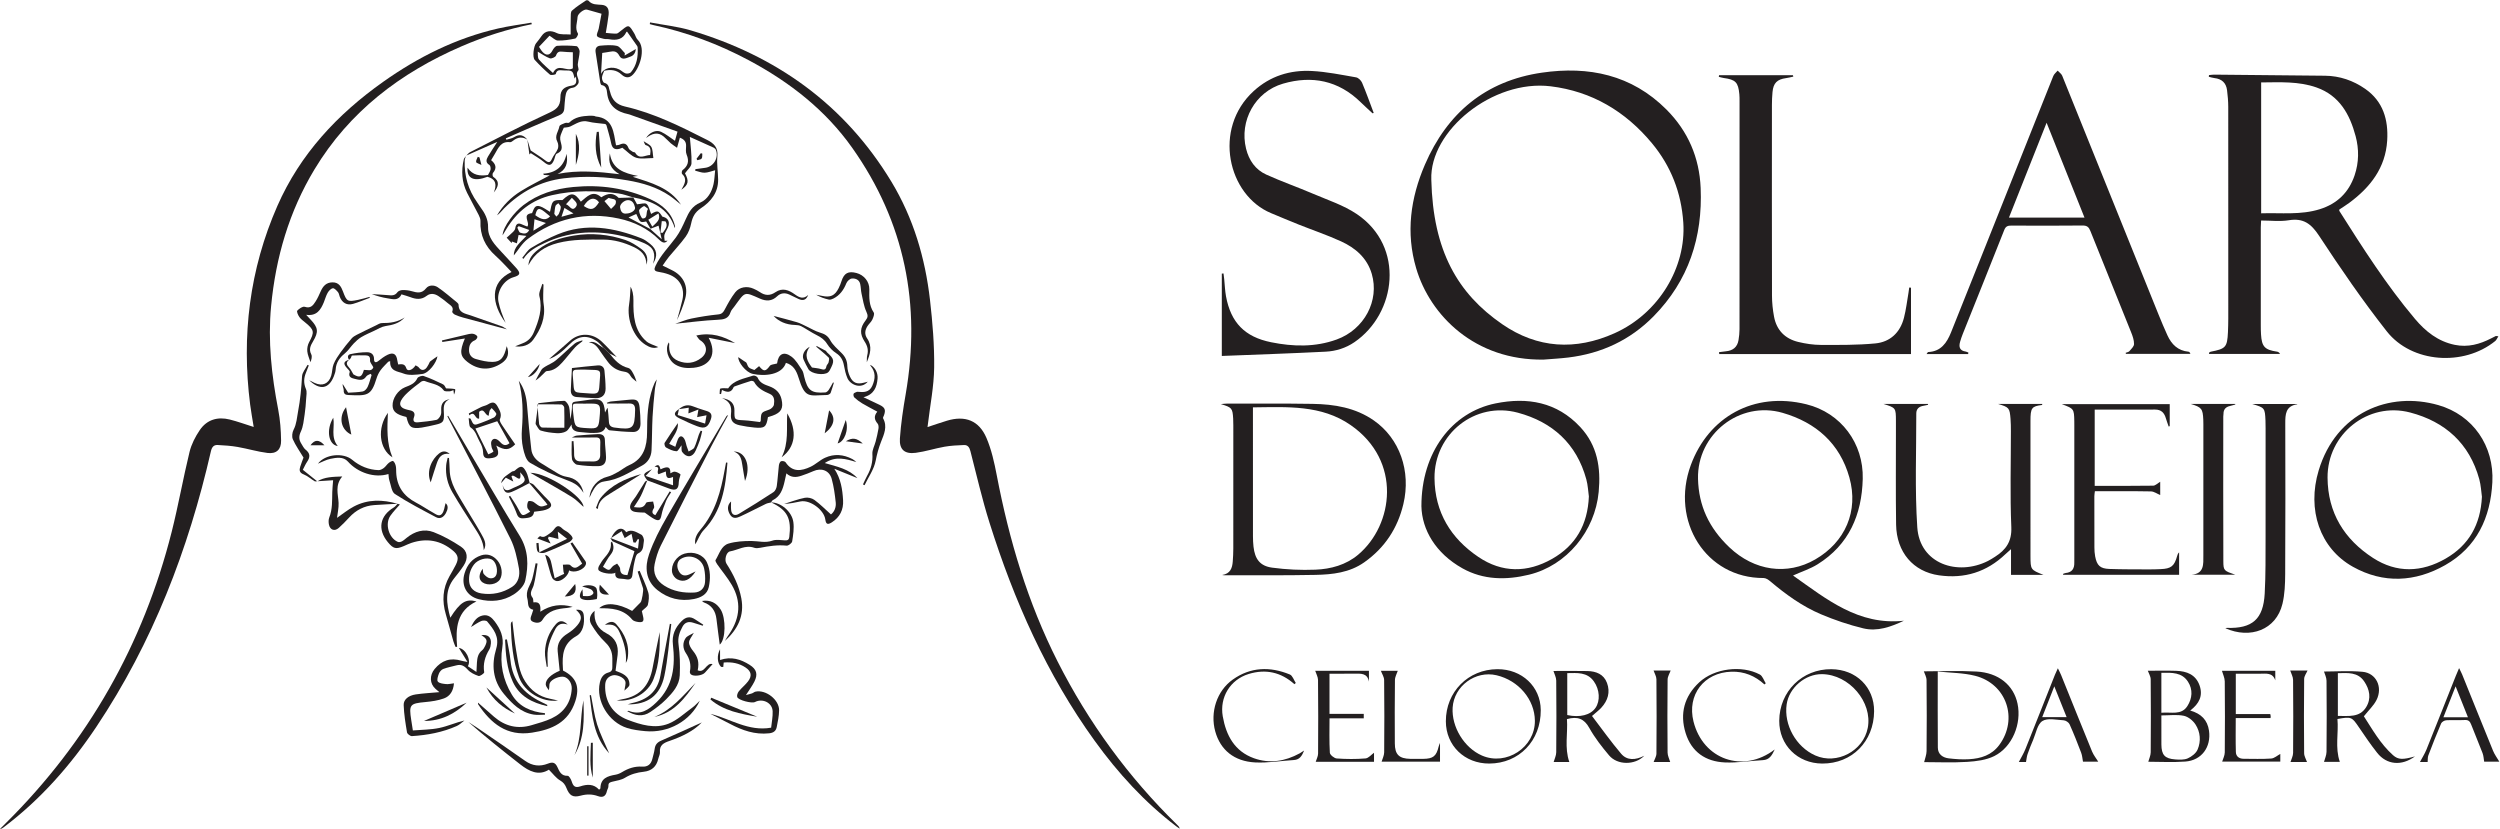 <?xml version="1.0" encoding="UTF-8" standalone="no"?> <svg xmlns:inkscape="http://www.inkscape.org/namespaces/inkscape" xmlns:sodipodi="http://sodipodi.sourceforge.net/DTD/sodipodi-0.dtd" xmlns="http://www.w3.org/2000/svg" xmlns:svg="http://www.w3.org/2000/svg" version="1.1" id="svg807" width="1492.589" height="494.894" viewBox="0 0 1492.589 494.894"><defs id="defs811"><clipPath id="clipPath823"><path d="M 0,595.28 H 1283.547 V 0 H 0 Z" id="path821"></path></clipPath></defs><g id="g815" transform="matrix(1.333,0,0,-1.333,-93.447,630.958)"><g id="g817"><g id="g819" clip-path="url(#clipPath823)"><g id="g825" transform="translate(308.314,462.507)"><path d="m 0,0 c -10.801,-2.198 -21.253,-5.499 -31.356,-9.862 -27.478,-11.867 -50.394,-29.251 -66.035,-55.231 -11.336,-18.828 -17.319,-39.389 -19.396,-61.205 -1.493,-15.676 0.227,-31.065 3.195,-46.427 0.876,-4.528 1.208,-9.211 1.276,-13.831 0.058,-4.001 -2.147,-5.989 -6.095,-5.49 -4.502,0.569 -8.9,1.915 -13.383,2.695 -2.94,0.511 -5.946,0.72 -8.932,0.866 -1.767,0.086 -2.595,-0.939 -3.021,-2.799 -10.077,-44.041 -26.074,-85.653 -51.286,-123.39 -11.487,-17.19 -25.001,-32.597 -41.62,-45.095 -0.435,-0.328 -0.885,-0.634 -1.576,-0.69 0.879,0.876 1.758,1.752 2.639,2.629 36.878,36.593 61.567,80.155 74.283,130.474 2.99,11.836 5.099,23.894 7.989,35.758 0.842,3.462 2.596,6.871 4.618,9.837 3.171,4.65 7.979,6.044 13.392,4.689 3.542,-0.888 6.989,-2.157 10.728,-3.333 -0.543,3.401 -1.167,6.716 -1.592,10.053 -3.914,30.748 -0.278,60.538 12.204,88.967 10.174,23.171 26.858,41.03 47.336,55.531 15.709,11.125 32.669,19.605 51.525,23.924 4.9,1.122 9.913,1.754 14.875,2.612 C -0.155,0.455 -0.078,0.228 0,0" style="fill:#231f20;fill-opacity:1;fill-rule:evenodd;stroke:none" id="path827"></path></g><g id="g829" transform="translate(361.247,463.3)"><path d="m 0,0 c 6.059,-1.153 12.267,-1.796 18.149,-3.541 38.385,-11.384 69.053,-33.249 89.949,-67.788 9.838,-16.262 15.159,-34.227 17.302,-53.038 1.141,-10.022 1.982,-20.153 1.86,-30.22 -0.1,-8.42 -1.798,-16.822 -2.788,-25.231 -0.046,-0.386 -0.102,-0.77 -0.185,-1.424 3.065,1.008 5.873,1.995 8.721,2.855 8.125,2.452 14.339,0.097 17.679,-7.729 2.24,-5.249 3.51,-10.996 4.592,-16.638 5.559,-29.018 13.891,-57.102 27.298,-83.545 13.837,-27.287 31.636,-51.668 53.503,-73.072 0.464,-0.456 0.983,-0.854 1.149,-1.753 -0.509,0.351 -1.034,0.682 -1.523,1.054 -14.21,10.815 -26.105,23.847 -36.523,38.264 -21.515,29.772 -36.159,62.899 -47.138,97.736 -3.324,10.544 -5.785,21.363 -8.558,32.077 -0.428,1.654 -1.176,2.78 -2.893,2.707 -2.91,-0.123 -5.846,-0.251 -8.703,-0.757 -4.321,-0.765 -8.544,-2.159 -12.88,-2.729 -4.983,-0.657 -7.443,1.462 -7.092,6.485 0.464,6.644 1.454,13.273 2.596,19.841 6.933,39.961 -0.383,76.89 -23.864,110.147 C 78.633,-39.276 62.535,-26.722 44.225,-16.952 30.712,-9.743 16.504,-4.401 1.51,-1.203 0.964,-1.086 0.431,-0.918 -0.107,-0.774 -0.071,-0.516 -0.036,-0.258 0,0" style="fill:#231f20;fill-opacity:1;fill-rule:evenodd;stroke:none" id="path831"></path></g><g id="g833" transform="translate(1082.848,377.797)"><path d="m 0,0 c 8.916,0.29 17.718,-0.847 26.297,1.852 7.743,2.433 12.963,7.475 15.562,15.17 1.954,5.784 2.006,11.727 0.455,17.531 -2.61,9.773 -7.22,18.182 -17.524,21.813 C 16.783,59.188 8.458,58.683 0,58.622 Z m -23.291,-62.362 c 0.238,0.131 0.463,0.332 0.717,0.38 6.691,1.303 7.374,1.979 7.699,8.711 0.197,4.105 0.151,8.221 0.151,12.333 0.012,29.548 0.019,59.099 -0.015,88.647 -0.003,2.476 -0.225,4.963 -0.534,7.422 -0.411,3.274 -2.352,5.086 -5.668,5.441 -0.848,0.089 -1.672,0.381 -2.508,0.579 0.029,0.25 0.054,0.5 0.082,0.75 0.788,0.075 1.571,0.219 2.359,0.212 16.538,-0.151 33.075,-0.315 49.612,-0.49 6.607,-0.07 12.619,-2.148 17.982,-5.873 C 54.652,50.148 57.012,41.875 56.452,32.614 55.713,20.396 48.925,11.69 39.473,4.698 38.019,3.622 36.471,2.676 35.009,1.697 c 0,-0.27 -0.073,-0.502 0.012,-0.632 10.537,-16.635 21.123,-33.236 33.852,-48.332 4.774,-5.665 10.35,-10.117 17.884,-11.655 5.868,-1.198 11.158,0.284 16.288,2.926 0.678,0.348 1.35,0.712 2.041,1.032 0.142,0.066 0.359,-0.033 1.163,-0.131 -0.567,-0.866 -0.856,-1.655 -1.42,-2.113 -14.105,-11.448 -37.381,-9.873 -48.553,4.325 -10.796,13.717 -20.719,28.165 -30.301,42.77 -3.574,5.446 -7.052,8.08 -13.605,7.006 C 8.392,-3.756 4.219,-3.226 -0.027,-3.226 -0.084,-4.44 -0.162,-5.37 -0.162,-6.298 c -0.007,-14.632 -0.007,-29.264 0,-43.895 0,-1.338 0.02,-2.679 0.099,-4.015 0.334,-5.525 1.655,-6.933 7.159,-7.75 0.494,-0.072 0.964,-0.317 1.367,-1.021 h -31.839 c 0.027,0.206 0.058,0.412 0.085,0.617" style="fill:#231f20;fill-opacity:1;fill-rule:evenodd;stroke:none" id="path835"></path></g><g id="g837" transform="translate(711.172,392.808)"><path d="m 0,0 c 0.774,-31.826 11.772,-50.887 31.726,-64.653 15.786,-10.891 32.84,-11.917 50.371,-4.054 19.883,8.918 32.089,29.6 30.766,49.494 C 111.968,-5.767 107.355,6.101 98.8,16.402 86.956,30.657 71.88,39.631 53.44,41.878 27.555,45.031 -0.847,21.941 0,0 m 50.255,-80.533 c -30.678,-0.446 -50.776,19.712 -57.029,40.877 -4.706,15.931 -2.55,31.444 3.905,46.43 9.978,23.166 27.233,37.566 52.398,41.213 20.926,3.032 40.193,-0.901 55.777,-16.51 9.685,-9.704 14.76,-21.55 15.333,-35.153 0.925,-22.003 -5.381,-41.491 -21.071,-57.45 -10.518,-10.701 -23.37,-16.659 -38.189,-18.468 -3.691,-0.451 -7.414,-0.633 -11.124,-0.939" style="fill:#231f20;fill-opacity:1;fill-rule:evenodd;stroke:none" id="path839"></path></g><g id="g841" transform="translate(986.75,418.36)"><path d="M 0,0 C -5.795,-14.601 -11.298,-28.473 -16.861,-42.489 H 16.978 C 11.334,-28.369 5.792,-14.502 0,0 m -35.148,-103.598 h -18.616 c 0.404,0.524 0.55,0.892 0.713,0.899 5.691,0.238 8.341,4.083 10.212,8.72 5.21,12.926 10.363,25.875 15.519,38.824 10.099,25.366 20.178,50.739 30.32,76.089 0.366,0.915 1.28,1.611 1.937,2.409 0.702,-0.756 1.696,-1.394 2.057,-2.288 14.426,-35.664 28.791,-71.354 43.178,-107.035 1.248,-3.096 2.556,-6.17 3.934,-9.209 1.853,-4.077 4.721,-6.916 9.443,-7.359 0.321,-0.03 0.621,-0.274 0.854,-0.955 H 35.515 c -0.035,0.157 -0.067,0.312 -0.099,0.465 0.563,0.231 1.306,0.309 1.658,0.717 0.838,0.981 2.072,2.107 2.089,3.19 0.032,1.739 -0.618,3.562 -1.285,5.227 -6.063,15.153 -12.221,30.272 -18.27,45.43 -0.693,1.743 -1.497,2.464 -3.505,2.444 -10.614,-0.125 -21.231,-0.083 -31.844,-0.033 -1.575,0.006 -2.549,-0.248 -3.22,-1.958 -6.131,-15.542 -12.377,-31.034 -18.576,-46.546 -0.461,-1.151 -0.863,-2.33 -1.205,-3.522 -0.654,-2.284 -0.242,-3.999 2.497,-4.394 0.421,-0.065 0.815,-0.305 1.224,-0.463 -0.042,-0.218 -0.084,-0.436 -0.127,-0.652" style="fill:#231f20;fill-opacity:1;fill-rule:evenodd;stroke:none" id="path843"></path></g><g id="g845" transform="translate(926.018,344.478)"><path d="m 0,0 v -29.713 h -85.89 c -0.036,0.28 -0.07,0.559 -0.105,0.842 1.013,0.131 2.023,0.294 3.04,0.383 3.151,0.279 5.187,1.842 5.705,5.039 0.257,1.596 0.442,3.222 0.443,4.835 0.027,34.044 0.02,68.09 0.015,102.136 0,1.051 0.007,2.109 -0.094,3.153 -0.501,5.324 -1.691,6.532 -7.001,7.251 -0.744,0.101 -1.466,0.344 -2.199,0.521 0.038,0.241 0.076,0.479 0.114,0.717 h 33.105 c 0.051,-0.208 0.103,-0.413 0.154,-0.622 -1.073,-0.227 -2.138,-0.515 -3.222,-0.663 -4.044,-0.553 -5.717,-2.202 -6.094,-6.258 -0.178,-1.901 -0.259,-3.819 -0.261,-5.729 -0.017,-28.497 -0.038,-56.997 0.029,-85.495 0.009,-3.131 0.344,-6.303 0.921,-9.382 1.132,-6.047 4.929,-9.88 10.833,-11.307 3.317,-0.799 6.786,-1.326 10.187,-1.334 8.112,-0.025 16.26,-0.094 24.318,0.669 6.671,0.631 11.137,4.867 12.841,11.448 0.953,3.681 1.384,7.496 2.036,11.251 0.138,0.775 0.218,1.561 0.325,2.341 C -0.534,0.054 -0.266,0.029 0,0" style="fill:#231f20;fill-opacity:1;fill-rule:evenodd;stroke:none" id="path847"></path></g><g id="g849" transform="translate(684.858,422.575)"><path d="m 0,0 c -1.801,1.679 -3.629,3.33 -5.394,5.047 -9.924,9.661 -21.726,12.012 -34.691,8.253 -12.522,-3.629 -19.668,-16.665 -16.569,-29.14 1.296,-5.218 4.172,-9.381 9.028,-11.585 6.845,-3.108 13.973,-5.589 20.887,-8.552 6.639,-2.845 13.718,-5.136 19.634,-9.109 21.8,-14.648 17.697,-44.612 -0.992,-57.389 -3.907,-2.673 -8.316,-4.044 -12.909,-4.275 -15.433,-0.783 -30.881,-1.294 -46.515,-1.916 v 36.884 c 0.253,0.021 0.507,0.042 0.762,0.063 0.106,-0.855 0.226,-1.705 0.314,-2.559 0.266,-2.565 0.341,-5.163 0.807,-7.691 2.167,-11.733 8.404,-18.168 20.171,-20.55 9.869,-2 19.77,-2.272 29.405,1.229 12.363,4.49 19.24,17.418 15.701,29.412 -2.102,7.123 -7.324,11.605 -13.758,14.542 -6.238,2.847 -12.767,5.056 -19.148,7.599 -4.075,1.626 -8.114,3.347 -12.168,5.026 -19.407,8.042 -26.241,37.793 -7.85,54.653 7.404,6.788 16.334,9.532 26.096,9.026 6.638,-0.343 13.234,-1.714 19.809,-2.851 1.028,-0.18 2.256,-1.395 2.693,-2.427 C -2.812,9.246 -1.197,4.692 0.512,0.178 0.341,0.119 0.171,0.059 0,0" style="fill:#231f20;fill-opacity:1;fill-rule:evenodd;stroke:none" id="path851"></path></g><g id="g853" transform="translate(830.624,258.862)"><path d="m 0,0 c 0.291,-11.971 4.849,-21.926 14.029,-30.648 11.185,-10.623 25.902,-12.704 38.477,-5.439 13.426,7.756 19.509,21.649 15.293,36.691 C 63.52,15.877 52.849,25.226 37.917,29.561 18.708,35.139 -0.485,20.002 0,0 m 42.558,-43.289 c 14.972,-10.571 29.351,-22.454 49.654,-20.253 -5.808,-2.738 -11.858,-4.947 -18.221,-3.406 -6.452,1.561 -12.825,3.724 -18.941,6.311 -8.404,3.56 -15.779,8.908 -22.746,14.8 -0.813,0.689 -1.95,1.429 -2.936,1.425 C 3.55,-44.518 -12.479,-18.926 -3.213,6.21 4.657,27.561 24.822,39.269 48.554,33.396 64.04,29.562 74.192,15.917 73.78,-0.028 73.363,-16.054 67.638,-29.497 53.534,-38.282 c -3.279,-2.041 -7.072,-3.256 -10.976,-5.007" style="fill:#231f20;fill-opacity:1;fill-rule:evenodd;stroke:none" id="path855"></path></g><g id="g857" transform="translate(631.279,290.886)"><path d="m 0,0 v -3.304 c 0,-18.169 -0.006,-36.335 0.012,-54.501 0,-1.527 0.071,-3.062 0.24,-4.577 0.621,-5.528 2.872,-8.67 8.342,-9.411 6.386,-0.869 12.93,-1.169 19.373,-0.908 6.934,0.276 13.691,2.114 19.16,6.711 15.805,13.288 19.778,41.993 -3.347,58.044 C 30.61,1.196 15.37,0.166 0,0 m -13.781,-75.089 c 3.623,0.581 4.529,3.068 4.745,6.079 0.137,1.906 0.241,3.819 0.242,5.728 0.019,18.366 0.011,36.73 0.009,55.095 0,1.05 0,2.106 -0.066,3.155 -0.285,4.67 -0.552,5.002 -5.534,6.499 1.265,0.102 1.945,0.208 2.625,0.206 12.817,-0.015 25.635,0.099 38.448,-0.111 9.754,-0.159 19.238,-1.679 27.518,-7.47 11.455,-8.01 16.701,-22.613 13.169,-37.433 -2.579,-10.809 -8.336,-19.584 -17.502,-26.05 -6.601,-4.656 -14.216,-5.487 -21.872,-5.644 -13.574,-0.278 -27.16,-0.147 -40.739,-0.18 -0.348,-0.003 -0.695,0.082 -1.043,0.126" style="fill:#231f20;fill-opacity:1;fill-rule:evenodd;stroke:none" id="path859"></path></g><g id="g861" transform="translate(326.676,449.932)"><path d="m 0,0 c -1.774,0.091 -3.231,0.077 -4.661,0.264 -1.508,0.199 -2.322,-0.137 -2.886,-1.747 -0.242,-0.692 -2.032,-1.495 -2.756,-1.236 -1.864,0.667 -3.525,1.899 -5.425,2.995 0.131,-1.031 -0.156,-2.692 0.541,-3.516 1.855,-2.192 4.135,-4.023 6.299,-6.048 2.232,4.661 6.132,0.392 8.888,2.1 z m -20.376,-39.133 c -2.187,1.351 -4.262,1.177 -6.276,-0.397 -0.438,-0.342 -1.028,-0.807 -1.488,-0.749 -3.988,0.504 -5.223,-2.493 -6.748,-5.155 -0.521,-0.913 -1.071,-1.81 -1.719,-2.899 2.022,-1.646 2.75,-3.501 0.813,-5.736 -0.277,-0.321 -0.193,-1.49 0.107,-1.691 3.086,-2.057 2.421,-4.403 0.286,-7.04 1.269,3.223 1.226,5.938 -2.841,7.034 -5.822,-2.272 -9.328,-0.987 -8.925,4.079 2.313,-3.521 5.549,-3.783 9.154,-3.29 0.363,0.727 0.968,1.537 1.151,2.433 0.132,0.649 -0.066,1.792 -0.51,2.059 -1.792,1.074 -1.431,2.419 -0.654,3.752 1.219,2.096 2.59,4.103 4.178,6.586 -4.848,-2.138 -9.405,-4.148 -13.961,-6.157 l 0.066,-0.035 c 0.562,0.538 1.036,1.251 1.701,1.588 11.527,5.843 22.958,11.897 34.691,17.294 3.575,1.645 5.825,2.83 5.777,7.248 -0.038,3.459 1.756,4.744 5.098,5.276 2.415,0.385 2.091,2.048 1.856,4.072 -0.303,-0.452 -0.458,-0.679 -0.611,-0.906 -0.815,3.607 -0.814,3.626 -4.955,3.633 -1.349,0.003 -2.969,0.622 -3.466,-1.595 -0.069,-0.303 -2.134,-0.691 -2.623,-0.275 -2.406,2.048 -4.681,4.274 -6.818,6.605 -1.088,1.186 -0.463,6.115 0.612,7.424 0.865,1.052 1.709,2.128 2.469,3.255 1.681,2.494 4.202,2.635 6.787,1.333 1.705,-0.859 4.036,-0.475 6.253,-0.661 0,2.935 -0.05,5.217 0.022,7.495 0.036,1.091 -0.087,2.61 0.543,3.181 1.902,1.727 4.123,3.105 6.264,4.555 0.259,0.176 0.97,0.118 1.154,-0.099 1.636,-1.934 3.869,-1.642 6.036,-1.857 2.3,-0.23 3.268,-1.713 2.97,-4.459 -0.289,-2.654 -0.813,-5.283 -1.259,-8.093 1.489,-0.116 3.158,-0.374 4.815,-0.312 0.633,0.023 1.237,0.783 1.861,1.197 1.152,0.761 2.411,2.221 3.433,2.072 0.984,-0.144 1.796,-1.906 2.553,-3.044 0.617,-0.928 0.828,-2.202 1.589,-2.944 4.117,-4.027 0.685,-13.442 -2.579,-16.096 -1.645,-1.337 -3.306,-0.756 -4.636,0.487 -2.282,2.128 -4.884,2.308 -7.751,1.681 -0.36,-1.029 -0.962,-2.059 -1.008,-3.113 -0.036,-0.782 0.506,-2.148 1.045,-2.291 1.609,-0.424 1.986,-1.484 2.223,-2.826 0.072,-0.397 0.265,-0.771 0.358,-1.166 0.853,-3.613 2.803,-5.737 6.708,-6.629 13.028,-2.97 24.893,-8.943 36.729,-14.931 3.028,-1.531 5.026,-3.371 4.635,-7.307 -0.342,-3.45 0.295,-6.985 0.337,-10.486 0.07,-5.808 -3.23,-9.864 -7.693,-12.812 -2.687,-1.774 -3.79,-3.913 -4.394,-6.856 -0.42,-2.053 -1.23,-4.195 -2.445,-5.879 -2.278,-3.161 -5.005,-5.997 -7.488,-9.013 -0.97,-1.177 -1.787,-2.478 -2.838,-3.953 1.559,-0.77 2.844,-1.414 4.138,-2.043 5.138,-2.501 7.468,-7.175 5.995,-12.666 -0.895,-3.333 -2.215,-6.554 -3.693,-9.711 0.813,3.026 1.725,6.029 2.412,9.083 1.185,5.264 -1.181,9.597 -6.192,11.411 -1.512,0.547 -3.11,0.906 -4.698,1.161 -1.81,0.291 -1.846,1.155 -1.187,2.559 2.273,4.836 6.05,8.57 9.163,12.795 1.794,2.435 3.109,5.27 4.348,8.054 1.441,3.244 2.882,5.997 6.602,7.593 3.176,1.363 5.132,4.694 5.907,8.264 0.431,1.974 0.481,4.029 0.722,6.208 -1.706,-0.431 -3.213,-1.076 -4.735,-1.114 -1.398,-0.034 -2.814,0.587 -4.221,0.919 0.039,0.225 0.079,0.451 0.119,0.678 1.483,0.203 2.966,0.413 4.451,0.61 3.708,0.491 6.088,4.504 4.712,8.026 -0.158,0.402 -0.582,0.806 -0.983,0.991 -3.591,1.652 -7.203,3.254 -10.676,4.811 0.302,-4.083 0.884,-7.994 0.733,-11.876 -0.058,-1.457 -1.816,-2.847 -2.902,-4.42 1.86,-3.496 1.603,-5.092 -1.625,-7.373 1.36,2.46 2.844,4.732 0.296,7.128 -0.249,0.233 -0.109,1.396 0.215,1.644 2.478,1.874 3.066,4.054 1.841,6.969 -0.474,1.131 -0.285,2.582 -0.239,3.88 0.068,1.934 -0.91,2.999 -2.784,3.707 -0.388,-1.394 -0.755,-2.713 -1.261,-4.533 -1.183,0.842 -2.045,1.361 -2.792,2.014 -1.104,0.964 -2.069,2.089 -3.19,3.028 -2.661,2.224 -5.23,1.393 -7.915,-0.682 1.53,2.498 4.503,3.858 6.744,2.799 2.224,-1.052 4.177,-2.676 6.221,-4.03 0.345,1.25 0.694,2.513 1.133,4.113 -6.777,2.42 -13.654,4.877 -20.532,7.331 -0.458,0.164 -0.915,0.362 -1.389,0.459 -5.333,1.089 -9.023,3.741 -9.621,9.631 -0.147,1.44 -0.436,3.114 -2.453,3.432 -0.243,0.039 -0.517,0.625 -0.574,0.989 -0.721,4.568 -1.378,9.146 -2.114,13.712 -0.28,1.74 0.517,2.818 2.084,2.944 2.48,0.197 5.075,0.438 7.451,-0.097 1.364,-0.307 2.389,-2.107 3.568,-3.235 -0.037,-0.362 -0.075,-0.724 -0.113,-1.086 1.655,0.96 3.312,1.919 5.02,2.909 -0.101,-1.276 -0.665,-2.784 -2.353,-3.369 -1.654,-0.572 -3.838,-1.927 -5.013,0.343 -1.09,2.107 -2.462,2.196 -4.33,1.811 -1.025,-0.212 -2.069,-0.333 -3.348,-0.535 -0.178,-3.21 -0.354,-6.335 -0.529,-9.46 1.025,2.651 4.911,3.707 8.147,2.062 1.007,-0.512 1.844,-1.437 2.888,-1.773 0.677,-0.219 1.92,0.012 2.34,0.515 2.583,3.101 3.236,6.827 3.035,10.755 C 29.02,2.111 29.015,2.494 28.846,2.74 27.358,4.9 25.837,7.038 24.297,9.217 24.262,9.204 24.03,9.197 23.986,9.104 22.399,5.66 19.56,5.232 16.253,5.829 15.457,5.972 14.597,5.813 13.825,6.02 12.75,6.306 11.173,6.549 10.842,7.28 c -0.364,0.801 0.496,2.123 0.725,3.239 0.492,2.403 0.92,4.82 1.279,6.73 -2.543,0.721 -4.555,1.281 -6.56,1.86 C 5.11,19.448 2.173,17.308 2.104,15.76 1.994,13.313 0.796,10.838 2.287,8.342 2.517,7.958 1.607,6.255 1.023,6.132 -1.514,5.602 -4.132,5.186 -6.71,5.242 c -1.148,0.026 -2.27,1.269 -3.751,2.17 -1.394,-1.48 -2.976,-3.159 -4.704,-4.993 0.533,-0.759 1.022,-1.679 1.716,-2.401 1.64,-1.706 3.259,-1.317 4.29,0.724 0.442,0.876 1.351,2.072 2.121,2.129 2.88,0.213 5.803,0.146 8.677,-0.139 0.568,-0.055 1.423,-1.545 1.4,-2.352 -0.054,-1.934 -0.63,-3.847 -0.83,-5.786 -0.096,-0.916 0.638,-2.26 0.223,-2.742 -1.822,-2.113 1.151,-4.183 -0.139,-6.081 -0.499,-0.735 -1.421,-1.557 -2.226,-1.642 -2.696,-0.29 -3.168,-2.189 -3.454,-4.254 -0.237,-1.693 -0.31,-3.41 -0.45,-5.117 -0.132,-1.616 -0.892,-2.443 -2.517,-3.113 -7.94,-3.273 -15.786,-6.775 -23.665,-10.196 0.077,-0.206 0.151,-0.412 0.227,-0.619 1.188,0.378 2.512,0.538 3.536,1.179 2.425,1.519 4.247,0.853 5.883,-1.166 z" style="fill:#231f20;fill-opacity:1;fill-rule:evenodd;stroke:none" id="path863"></path></g><g id="g865" transform="translate(965.045,292.408)"><path d="m 0,0 c 6.942,0 13.366,0 19.79,0.003 -0.046,-0.162 -0.08,-0.458 -0.151,-0.468 -4.558,-0.581 -5.158,-1.222 -5.156,-7.102 0.007,-19.982 0.003,-39.965 0.003,-59.948 v -0.575 c 0.028,-6.156 0.043,-6.179 5.826,-8.459 H 5.768 v 11.516 c -1.18,-1.053 -1.858,-1.627 -2.499,-2.239 -8.372,-7.985 -18.318,-11.107 -29.728,-9.486 -11.563,1.645 -19.062,10.357 -19.24,22.747 -0.204,13.862 -0.067,27.728 -0.078,41.59 0,1.625 0.006,3.251 0,4.876 -0.025,5.801 -0.032,5.811 -5.579,7.557 h 19.929 c 0.021,-0.126 0.039,-0.252 0.06,-0.376 -0.69,-0.155 -1.376,-0.348 -2.074,-0.455 -1.97,-0.306 -3.221,-1.408 -3.216,-3.41 0.036,-17.012 -0.683,-34.076 0.446,-51.019 1.093,-16.412 18.1,-21.903 31.638,-15.081 1.103,0.558 2.15,1.237 3.197,1.903 4.853,3.089 7.558,6.803 7.282,13.277 -0.604,14.314 -0.18,28.674 -0.191,43.015 -0.003,1.815 -0.014,3.636 -0.161,5.446 C 5.162,-1.751 4.929,-1.489 0,0" style="fill:#231f20;fill-opacity:1;fill-rule:evenodd;stroke:none" id="path867"></path></g><g id="g869" transform="translate(781.742,250.978)"><path d="m 0,0 c -0.32,2.232 -0.428,5.044 -1.149,7.687 -4.355,15.927 -15.129,25.647 -30.67,29.834 -19.144,5.159 -37.505,-9.494 -37.32,-29.327 0.145,-15.282 7.295,-26.933 19.649,-35.283 10.617,-7.18 21.941,-7.165 33.029,-0.865 C -5.919,-21.962 -0.53,-12.686 0,0 m -75.006,-4.391 c -0.033,24.172 13.641,42.101 33.211,46.073 14.245,2.893 27.46,0.649 37.924,-10.578 C 3.824,22.844 5.413,12.877 4.395,2.033 2.743,-15.53 -9.899,-30.91 -26.778,-35.032 c -10.209,-2.491 -20.439,-2.424 -29.84,2.838 -12.078,6.758 -18.156,17.355 -18.388,27.803" style="fill:#231f20;fill-opacity:1;fill-rule:evenodd;stroke:none" id="path871"></path></g><g id="g873" transform="translate(1181.729,250.836)"><path d="M 0,0 C -0.321,2.219 -0.434,5.126 -1.185,7.858 -5.589,23.895 -16.444,33.618 -32.14,37.746 -50.985,42.7 -69.26,28.091 -69.143,8.595 c 0.092,-15.764 7.478,-27.651 20.393,-36.009 10.585,-6.85 21.769,-6.478 32.558,-0.242 C -5.911,-21.716 -0.609,-12.553 0,0 M 4.672,6.525 C 3.854,-9.402 -2.327,-22.594 -16.47,-30.62 c -13.375,-7.59 -27.632,-8.392 -41.336,-0.724 -14.813,8.287 -20.624,25.571 -15.305,43.172 7.825,25.896 31.497,35.562 53.607,29.224 C -3.946,36.594 5.515,22.701 4.672,6.525" style="fill:#231f20;fill-opacity:1;fill-rule:evenodd;stroke:none" id="path875"></path></g><g id="g877" transform="translate(1008.296,255.728)"><path d="m 0,0 c 8.841,0 17.519,-0.059 26.191,0.08 1.017,0.014 2.021,1.102 3.148,1.76 v -5.955 c -1.37,0.562 -2.754,1.604 -4.155,1.63 -8.3,0.157 -16.607,0.078 -25.103,0.078 -0.09,-0.827 -0.236,-1.551 -0.238,-2.276 -0.01,-7.648 -0.012,-15.297 0.024,-22.948 0.007,-1.332 0.092,-2.684 0.339,-3.986 0.77,-4.046 2.215,-5.455 6.356,-5.603 5.92,-0.212 11.852,-0.164 17.777,-0.198 1.72,-0.012 3.439,0.051 5.157,0.121 4.755,0.189 6.168,1.326 7.442,5.93 0.148,0.537 0.315,1.067 0.865,1.58 v -10.065 h -51.924 c -0.023,0.138 -0.046,0.278 -0.071,0.415 0.394,0.136 0.779,0.361 1.181,0.397 2.857,0.276 3.947,1.981 3.868,4.674 -0.017,0.667 0.01,1.338 0.01,2.008 v 59.667 c 0,0.574 0.002,1.149 -0.01,1.72 -0.109,5.455 -0.18,5.557 -5.617,7.576 h 48.359 v -9.854 c -0.152,-0.07 -0.305,-0.138 -0.456,-0.209 -0.424,1.231 -0.901,2.448 -1.262,3.698 -0.713,2.461 -2.085,3.944 -4.862,3.928 C 18.062,34.118 9.106,34.149 0,34.149 Z" style="fill:#231f20;fill-opacity:1;fill-rule:evenodd;stroke:none" id="path879"></path></g><g id="g881" transform="translate(1066.808,191.963)"><path d="m 0,0 c 0.421,0.11 0.513,0.159 0.606,0.154 11.458,-0.389 16.401,3.856 17.026,15.379 0.463,8.487 0.357,17.005 0.388,25.51 0.047,16.156 0.013,32.311 0.01,48.467 0,1.148 0.003,2.296 -0.05,3.442 -0.258,5.742 -0.309,5.806 -5.959,7.485 H 32.15 c 0.009,-0.019 0.035,-0.082 0.062,-0.145 C 26.981,99.556 26.835,95.801 26.844,91.677 26.907,69.211 26.926,46.745 26.805,24.282 26.779,19.815 26.619,15.219 25.577,10.911 22.76,-0.759 11.13,-4.965 0,0" style="fill:#231f20;fill-opacity:1;fill-rule:evenodd;stroke:none" id="path883"></path></g><g id="g885" transform="translate(1051.279,292.429)"><path d="m 0,0 h 19.943 c 0.019,-0.093 0.037,-0.188 0.055,-0.283 -0.775,-0.213 -1.543,-0.461 -2.331,-0.631 -1.946,-0.418 -3,-1.542 -2.968,-3.589 0.004,-0.382 -0.096,-0.762 -0.096,-1.143 -0.007,-21.591 -0.055,-43.184 0.032,-64.774 0.018,-4.294 0.293,-4.327 5.339,-6.087 H 0.437 c 5.678,0.497 5.239,4.737 5.243,8.621 0.023,19.586 0.011,39.172 0.009,58.759 0,0.667 -0.006,1.337 -0.037,2.005 C 5.441,-2.168 4.945,-1.503 0,0" style="fill:#231f20;fill-opacity:1;fill-rule:evenodd;stroke:none" id="path887"></path></g><g id="g889" transform="translate(322.907,380.209)"><path d="m 0,0 c -0.437,-1.31 -0.823,-2.468 -1.326,-3.972 2.017,0.561 3.593,1 5.379,1.497 C 2.643,-1.613 1.495,-0.912 0,0 m -15.749,-9.868 c -1.752,0.628 -3.25,1.164 -4.746,1.7 -0.201,-0.211 -0.401,-0.424 -0.603,-0.635 0.43,-0.798 0.713,-2.113 1.318,-2.282 1.218,-0.343 2.852,-1.053 4.031,1.217 m 58.753,-1.22 c 0.345,-0.023 0.689,-0.045 1.036,-0.067 1.029,1.5 2.43,2.938 1.338,4.969 -0.171,0.316 -1.167,0.186 -1.782,0.262 -0.198,-1.722 -0.395,-3.442 -0.592,-5.164 M 0.696,1.637 C 2.4,1.123 3.28,-1.834 5.096,0.42 6.427,2.073 4.497,3.149 3.334,4.533 2.477,3.592 1.739,2.782 0.696,1.637 m -5.24,-4.33 c 0.157,-0.201 0.544,-0.695 0.93,-1.189 0.384,0.419 0.911,0.776 1.119,1.269 0.406,0.956 0.82,1.982 0.86,2.994 C -1.613,0.94 -2.342,1.528 -2.731,2.103 -3.172,1.708 -3.851,1.386 -4.002,0.9 -4.311,-0.086 -4.335,-1.16 -4.544,-2.693 m -8.874,-2.378 c -0.158,-1.666 -0.3,-3.189 -0.484,-5.139 2.187,1.342 3.92,2.405 5.628,3.454 -1.714,0.56 -3.292,1.078 -5.144,1.685 m 52.775,-3.332 c 1.803,1.845 3.913,2.99 2.753,5.945 -1.521,-0.946 -2.971,-1.846 -4.539,-2.819 0.61,-1.067 1.114,-1.947 1.786,-3.126 m -1.901,7.973 c -0.719,0.493 -1.582,1.394 -1.882,1.235 -0.885,-0.467 -2.211,-1.414 -2.153,-2.068 0.109,-1.254 1.086,-3.483 1.645,-3.465 2.509,0.08 1.171,2.639 2.39,4.298 M 19.776,4.496 C 19.265,4.096 18.59,3.57 17.917,3.044 c 0.987,-1.165 1.974,-2.33 2.959,-3.495 0.723,0.813 1.843,1.522 2.09,2.461 0.617,2.342 -1.546,1.83 -3.19,2.486 M -6.428,-3.771 c -0.918,0.757 -1.703,1.441 -2.525,2.073 -2.545,1.959 -3.324,1.655 -4.088,-1.56 2.901,-2.174 4.908,-2.399 6.613,-0.513 m 21.921,6.32 C 13.46,5.126 10.864,4.483 8.665,0.854 c 3.226,-2.128 4.648,-1.775 6.828,1.695 m 12.258,-5.071 c 2.093,0.046 4.164,1.466 3.863,2.737 -0.372,1.577 -1.027,3.179 -3.058,3.273 -1.658,0.078 -3.848,-1.83 -3.637,-3.254 0.239,-1.625 0.91,-3.011 2.832,-2.756 m 10.7,-6.923 c 1.554,-1.389 3.106,-2.777 5.123,-4.58 -0.578,2.494 -1.026,4.427 -1.41,6.084 -1.205,-0.462 -2.398,-0.92 -3.591,-1.377 -0.659,1.091 -1.318,2.184 -1.964,3.254 -2.682,-0.563 -2.682,-0.563 -4.435,3.358 -1.204,-0.54 -2.417,-1.087 -3.475,-1.563 3.101,-1.646 6.427,-3.411 9.752,-5.176 M 30.822,4.732 c 0.654,-1.19 1.306,-2.379 1.702,-3.102 1.634,0.102 3.516,0.78 4.26,0.137 1.086,-0.938 1.351,-2.824 2.032,-4.464 0.547,0.238 1.71,1.152 2.82,1.09 0.833,-0.046 1.595,-1.346 2.211,-2.282 2.186,-0.482 3.383,-1.878 2.77,-4.113 -0.377,-1.378 -1.378,-2.579 -1.806,-3.951 -0.261,-0.843 0.032,-1.86 0.078,-2.797 0.429,0.023 0.862,0.047 1.294,0.073 -1.1,-1.212 -2.133,-1.184 -3.877,0.552 -5.016,4.99 -11.112,7.896 -17.918,9.358 -14.973,3.217 -28.63,0.009 -40.787,-9.121 -2.604,-1.956 -4.338,-5.071 -6.249,-7.382 -0.169,3.621 2.974,5.889 5.629,8.745 -1.244,0.142 -2.312,0.265 -3.52,0.403 -0.238,-1.18 -0.474,-2.347 -0.756,-3.737 -0.849,0.313 -1.536,0.566 -2.246,0.828 -0.032,-0.355 -0.058,-0.65 -0.066,-0.741 -0.596,0.641 -1.308,1.409 -2.265,2.44 0.625,0.56 1.836,1.579 2.962,2.684 0.41,0.4 0.806,0.976 0.885,1.519 0.31,2.121 1.344,2.59 3.206,1.664 0.717,-0.358 1.492,-0.599 2.215,-0.882 1.406,1.832 -2.759,5.489 2.106,6.012 0.757,1.539 1.018,3.861 3.536,3.063 1.572,-0.499 2.947,-1.616 4.489,-2.501 0.467,1.633 0.502,3.516 1.456,4.554 0.797,0.867 2.669,0.749 4.141,0.744 3.743,3.513 5.402,3.467 8.233,-0.725 2.735,2.2 5.314,5.409 9.152,1.964 3.296,2.138 5.586,1.901 7.804,-0.28 2.54,0.074 4.555,0.131 6.569,0.19 z" style="fill:#231f20;fill-opacity:1;fill-rule:evenodd;stroke:none" id="path891"></path></g><g id="g893" transform="translate(270.797,287.151)"><path d="m 0,0 c 3.219,-5.453 6.421,-10.917 9.659,-16.359 7.444,-12.513 14.763,-25.104 22.419,-37.486 3.968,-6.419 3.998,-13.211 2.485,-20.022 -0.521,-2.348 -2.936,-4.761 -5.116,-6.158 -4.783,-3.067 -10.264,-3.562 -15.767,-2.158 -5.389,1.375 -7.941,6.188 -6.313,11.56 1.176,3.88 3.49,6.776 7.463,8.075 2.763,0.902 5.394,0 7.373,-2.429 1.914,-2.349 2.382,-5.99 1.065,-8.263 -1.354,-2.338 -5.472,-3.082 -7.84,-1.42 -1.784,1.254 -1.806,3.602 0.084,6.107 0.155,-0.9 0.042,-1.863 0.47,-2.352 0.716,-0.82 1.719,-1.743 2.707,-1.888 1.345,-0.193 2.696,0.33 3.071,2.095 0.503,2.362 -0.496,5.42 -2.207,6.302 -2.178,1.121 -6.219,0.046 -7.945,-2.247 -1.729,-2.298 -2.473,-4.95 -2.159,-7.82 0.294,-2.691 2.226,-4.631 5.444,-5.137 4.93,-0.775 9.641,0.258 13.787,2.937 2.886,1.865 3.594,5.254 3.042,8.302 -0.816,4.506 -1.776,9.191 -3.8,13.238 -9.054,18.109 -18.507,36.02 -27.816,54.004 -0.146,0.281 -0.281,0.568 -0.423,0.853 C -0.211,-0.177 -0.106,-0.088 0,0" style="fill:#231f20;fill-opacity:1;fill-rule:evenodd;stroke:none" id="path895"></path></g><g id="g897" transform="translate(381.65,217.418)"><path d="m 0,0 c -2.483,-3.896 -5.222,-5.101 -8.211,-3.55 -1.037,0.539 -2.083,1.908 -2.288,3.05 -0.651,3.618 2.033,7.452 5.546,8.458 4.119,1.18 8.457,-0.453 10.044,-3.948 1.613,-3.546 1.595,-7.36 0.822,-11.032 -0.707,-3.345 -3.633,-4.754 -6.672,-5.354 -5.996,-1.182 -11.57,0.213 -16.314,3.996 -5.341,4.26 -5.754,10.281 -3.766,16.049 1.991,5.775 4.881,11.316 7.948,16.633 8.729,15.138 17.748,30.112 26.662,45.146 0.146,0.246 0.375,0.442 0.801,0.525 C 12.071,65.354 9.484,60.78 7.086,56.11 -0.529,41.284 -8.129,26.45 -15.594,11.547 c -1.292,-2.58 -2.154,-5.452 -2.748,-8.288 -0.856,-4.077 0.759,-7.362 4.26,-9.604 4.135,-2.649 8.779,-3.39 13.572,-3.129 2.735,0.149 4.551,1.945 4.748,4.702 C 4.38,-2.773 4.244,-0.688 3.83,1.271 2.846,5.916 -2.595,8.085 -6.621,5.583 -8.151,4.634 -8.615,2.537 -7.749,0.569 -6.914,-1.324 -5.556,-2.272 -3.479,-1.61 -2.43,-1.274 -1.459,-0.687 0,0" style="fill:#231f20;fill-opacity:1;fill-rule:evenodd;stroke:none" id="path899"></path></g><g id="g901" transform="translate(315.941,128.597)"><path d="m 0,0 c -4.63,-2.878 -8.86,-0.717 -12.816,2.37 -7.88,6.148 -15.682,12.397 -23.252,18.993 1.453,-0.947 2.926,-1.867 4.356,-2.848 7.041,-4.835 14.116,-9.62 21.084,-14.556 3.239,-2.294 6.608,-2.641 10.159,-1.252 2.022,0.79 3.255,0.663 4.272,-1.516 0.873,-1.874 1.69,-4.073 4.619,-3.923 0.573,0.03 1.49,-1.545 1.798,-2.524 0.637,-2.019 1.432,-3.024 3.813,-2.22 3.025,1.022 6.104,1.181 8.449,-1.478 0.381,0.36 0.598,0.471 0.598,0.582 0.034,4.499 3.156,5.52 6.754,6.132 1.014,0.171 2.037,0.611 2.921,1.149 2.784,1.693 5.72,2.689 9.017,2.472 2.499,-0.164 3.988,1.055 4.562,3.457 0.358,1.501 0.838,2.987 1.045,4.509 0.257,1.889 1.173,2.925 2.962,3.692 6.306,2.702 12.528,5.602 18.152,8.141 C 64.843,17.322 59.548,14.786 53.921,12.855 51.45,12.007 49.477,11.014 49.737,7.853 49.818,6.863 49.209,5.827 48.973,4.8 48.182,1.364 45.979,-0.541 42.544,-0.91 39.521,-1.234 36.74,-1.979 34.09,-3.614 c -1.598,-0.987 -3.653,-1.271 -5.537,-1.731 -1.129,-0.277 -1.984,-0.482 -1.886,-1.979 0.048,-0.751 -0.516,-1.525 -0.693,-2.311 -0.497,-2.224 -1.779,-3.003 -3.935,-2.22 -2.577,0.935 -5.055,0.975 -7.791,0.235 -3.574,-0.968 -5.038,0.042 -6.406,3.473 C 7.257,-6.682 6.513,-5.666 5.014,-4.8 3.217,-3.76 1.902,-1.888 0,0" style="fill:#231f20;fill-opacity:1;fill-rule:evenodd;stroke:none" id="path903"></path></g><g id="g905" transform="translate(273.431,167.292)"><path d="m 0,0 c -0.279,-3.425 -1.762,-5.779 -4.49,-6.769 -2.621,-0.949 -5.496,-1.364 -8.295,-1.623 -6.972,-0.644 -7.435,-1.129 -6.351,-8.083 0.223,-1.429 0.446,-2.858 0.723,-4.634 3.957,0.334 7.979,0.302 11.826,1.105 3.757,0.784 7.337,2.422 11.28,3.357 -1.135,-0.838 -2.165,-1.91 -3.422,-2.471 -6.384,-2.851 -13.173,-4.093 -20.101,-4.536 -0.724,-0.047 -2.08,0.98 -2.197,1.67 -0.687,4.056 -1.356,8.15 -1.498,12.252 -0.087,2.484 2.182,4.278 5.396,4.753 3.363,0.498 6.776,0.665 10.596,1.016 -0.774,0.654 -1.238,1.038 -1.691,1.432 -2.701,2.351 -2.752,6.111 -0.465,8.896 3.215,3.922 7.096,5.206 11.931,3.768 C 3.992,9.91 4.779,9.814 6.057,9.559 4.614,11.902 3.445,13.803 2.18,15.856 5.301,15.426 7.857,10.328 6.219,7.651 7.345,6.9 8.482,6.142 10.066,5.084 c 0.103,1.986 0.146,3.117 0.223,4.246 0.141,2.065 0.496,4.008 2.283,5.426 0.607,0.482 1.04,1.259 1.385,1.98 1.159,2.426 0.849,3.226 -1.71,4.825 2.914,0.427 4.498,-0.882 4.292,-3.676 -0.071,-0.95 -0.266,-1.996 -0.746,-2.791 C 13.892,11.943 12.947,8.679 13.54,4.941 13.611,4.494 11.637,3.074 11.006,3.285 9.246,3.876 7.349,4.779 6.146,6.131 4.656,7.804 3.248,8.619 1.087,8.037 -0.892,7.504 -2.934,7.139 -4.835,6.41 -5.643,6.101 -6.429,5.154 -6.757,4.314 -7.197,3.188 -7.752,1.412 -7.223,0.774 -6.532,-0.057 -4.847,-0.203 -3.555,-0.347 -2.492,-0.467 -1.379,-0.152 0,0" style="fill:#231f20;fill-opacity:1;fill-rule:evenodd;stroke:none" id="path907"></path></g><g id="g909" transform="translate(938.002,172.582)"><path d="m 0,0 c 0,-11.968 -0.062,-23.04 0.039,-34.106 0.025,-2.968 2.174,-4.467 4.849,-4.794 3.015,-0.37 6.1,-0.564 9.133,-0.389 5.297,0.307 10.15,1.806 13.526,6.374 8.596,11.632 3.301,27.386 -10.789,30.982 C 11.477,-0.585 5.84,-0.63 0,0 m -6.102,-40.591 c 0.376,1.625 1.075,3.278 1.091,4.939 0.103,10.599 0.108,21.202 -0.011,31.798 -0.019,1.463 -0.889,2.917 -1.221,3.927 7.379,0 15.507,0.353 23.592,-0.092 9.93,-0.543 16.616,-6.108 18.379,-14.375 1.917,-8.989 -2.338,-19.458 -10.42,-23.484 -3.594,-1.789 -8.014,-2.347 -12.117,-2.604 -6.56,-0.414 -13.168,-0.109 -19.293,-0.109" style="fill:#231f20;fill-opacity:1;fill-rule:evenodd;stroke:none" id="path911"></path></g><g id="g913" transform="translate(1117.206,152.679)"><path d="m 0,0 c 4.847,0.052 9.729,-0.817 12.656,3.909 2.423,3.919 1.578,7.971 -0.884,11.583 -2.87,4.202 -7.29,3.76 -11.772,3.66 z m 34.537,-18.121 c -6.001,-4.442 -12.677,-3.781 -16.916,1.575 -2.901,3.665 -5.542,7.543 -8.162,11.418 -3.186,4.71 -3.398,4.867 -9.645,3.751 0.574,-6.329 -1.156,-12.835 1.073,-19.206 h -7.1 c 0.371,1.408 1.12,2.961 1.136,4.521 0.105,10.609 0.107,21.221 0,31.831 -0.016,1.496 -0.807,2.984 -1.136,4.119 5.239,0 11.305,0.433 17.279,-0.119 6.107,-0.568 9.136,-6.854 6.269,-12.587 -1.273,-2.551 -3.527,-4.616 -5.685,-7.341 3.722,-5.714 7.357,-12.325 13.035,-17.398 2.397,-2.139 4.454,-2.081 9.852,-0.564" style="fill:#231f20;fill-opacity:1;fill-rule:evenodd;stroke:none" id="path915"></path></g><g id="g917" transform="translate(415.511,248.307)"><path d="m 0,0 c -0.792,-0.209 -1.643,-0.296 -2.368,-0.646 -3.802,-1.837 -7.531,-3.822 -11.367,-5.583 -1.604,-0.735 -3.44,-1.352 -4.716,0.777 -1.404,2.345 -1.134,4.412 0.481,5.881 0,-1.071 -0.123,-2.483 0.029,-3.864 0.254,-2.308 1.803,-2.675 3.501,-1.658 5.221,3.135 10.385,6.371 15.474,9.715 0.769,0.504 1.326,1.742 1.464,2.714 0.434,3.038 0.577,6.115 0.938,9.166 0.084,0.698 0.426,1.67 0.942,1.927 0.514,0.255 1.765,0.013 2.059,-0.43 3.061,-4.619 7.108,-3.957 11.203,-2.029 2.292,1.079 4.194,2.993 6.494,4.041 4.083,1.858 8.243,1.506 12.22,-0.59 0.633,-0.334 1.197,-0.796 1.77,-1.346 -4.608,1.402 -9.192,2.835 -14.138,-0.441 5.503,-1.601 10.815,-2.635 14.632,-6.754 -3.451,1.398 -6.9,2.799 -10.349,4.197 2.947,-4.476 3.648,-9.244 3.93,-14.108 0.249,-4.254 -1.445,-7.605 -5.066,-9.904 -1.854,-1.177 -2.605,-0.818 -2.89,1.287 -0.592,4.354 -6.883,8.947 -11.112,8.09 -2.408,-0.487 -4.804,-1.021 -7.331,-1.107 3.077,0.948 6.112,2.109 9.251,2.744 1.342,0.272 3.204,-0.146 4.309,-0.96 2.603,-1.911 4.893,-4.245 7.409,-6.498 1.583,1.234 2.358,3.252 2.134,5.384 -0.372,3.541 -0.862,7.116 -1.803,10.539 -1.05,3.816 -4.637,5.086 -8.274,3.445 -1.7,-0.765 -3.461,-1.408 -5.227,-2.012 C 11.265,11.174 8.96,11.001 6.81,13.013 6.493,11.593 6.235,10.434 5.975,9.276 5.202,5.867 4.112,2.673 0.659,0.961 0.349,0.807 0.201,0.325 -0.023,-0.005 Z" style="fill:#231f20;fill-opacity:1;fill-rule:evenodd;stroke:none" id="path919"></path></g><g id="g921" transform="translate(248.168,247.705)"><path d="m 0,0 c 0.563,-0.172 1.127,-0.345 1.038,-0.317 -1.282,-1.504 -2.946,-3.162 -4.263,-5.063 -2.552,-3.682 -0.683,-10.01 3.376,-11.707 0.483,-0.203 1.265,-0.027 1.768,0.238 0.781,0.411 1.457,1.031 2.152,1.594 3.603,2.926 7.806,4.197 12.097,2.541 4.263,-1.644 8.352,-3.937 12.173,-6.467 3.061,-2.023 3.338,-5.229 1.329,-8.392 -1.262,-1.983 -2.735,-3.842 -4.216,-5.674 -4.429,-5.479 -3.568,-11.419 -1.83,-17.781 4.382,6.949 7.036,8.602 11.703,7.282 -8.885,-4.195 -9.375,-12.009 -8.651,-20.351 -0.241,0.002 -0.481,0.004 -0.721,0.006 -0.324,0.83 -0.715,1.641 -0.959,2.492 -1.152,4.043 -2.221,8.11 -3.4,12.145 -1.721,5.897 -1.416,11.571 1.654,16.991 0.962,1.698 1.972,3.374 2.841,5.119 1.358,2.721 1.101,4.329 -1.198,6.281 -5.548,4.706 -11.841,5.806 -18.725,3.529 -1.152,-0.381 -2.247,-0.94 -3.369,-1.415 -3.547,-1.507 -4.695,-1.224 -7.156,1.759 -4.716,5.722 -3.642,11.781 2.714,15.568 0.644,0.385 1.107,1.074 1.653,1.622 z" style="fill:#231f20;fill-opacity:1;fill-rule:evenodd;stroke:none" id="path923"></path></g><g id="g925" transform="translate(772.06,153.074)"><path d="m 0,0 c 5.669,-1.233 10.456,0.016 12.659,3.222 2.162,3.143 1.894,8.145 -0.735,11.845 C 8.902,19.319 4.48,18.836 0,18.779 Z m -6.188,19.739 c 4.74,0 9.998,0.092 15.25,-0.032 3.858,-0.089 7.266,-1.39 8.734,-5.313 1.558,-4.162 0.378,-7.918 -2.551,-11.116 -1.081,-1.179 -2.398,-2.143 -4.158,-3.692 4.313,-5.647 8.434,-11.482 13.042,-16.902 2.649,-3.115 6.403,-2.926 10.395,-0.895 -4.242,-4.339 -12.077,-4.263 -15.787,0.142 -3.253,3.862 -6.43,7.908 -8.865,12.303 C 7.55,-1.575 4.591,-0.508 -0.139,-1.817 0.326,-8.098 -1.32,-14.663 0.927,-21.03 h -7.023 c 0.387,1.385 1.146,2.864 1.159,4.346 0.103,10.712 0.108,21.427 -0.004,32.136 -0.016,1.494 -0.85,2.98 -1.247,4.287" style="fill:#231f20;fill-opacity:1;fill-rule:evenodd;stroke:none" id="path927"></path></g><g id="g929" transform="translate(1038.154,172.004)"><path d="m 0,0 v -8.917 -8.979 c 4.374,0.429 8.941,-1.282 11.68,3.036 2.167,3.42 2.512,7.319 0.25,10.847 C 9.216,0.224 4.769,0.079 0,0 m 0.002,-19.092 c 0,-4.436 -0.029,-8.708 0.007,-12.979 0.037,-4.717 1.484,-6.37 6.195,-6.733 1.871,-0.141 3.989,-0.252 5.616,0.475 1.747,0.777 3.701,2.278 4.409,3.952 1.584,3.743 1.261,7.833 -0.958,11.248 -1.126,1.734 -3.263,3.46 -5.219,3.867 -3.09,0.642 -6.41,0.17 -10.05,0.17 M -6.069,0.913 c 3.941,0 8.34,0.116 12.731,-0.031 4.675,-0.156 8.712,-1.665 10.44,-6.532 1.634,-4.612 -0.148,-8.188 -4.178,-11.257 4.846,-1.381 7.752,-4.223 8.419,-9.078 1.005,-7.285 -3.31,-13.245 -10.607,-13.778 -5.677,-0.414 -11.41,-0.083 -16.597,-0.083 0.357,1.327 1.072,2.78 1.086,4.238 0.096,10.897 0.098,21.801 -0.009,32.703 -0.012,1.301 -0.853,2.592 -1.285,3.818" style="fill:#231f20;fill-opacity:1;fill-rule:evenodd;stroke:none" id="path931"></path></g><g id="g933" transform="translate(284.192,158.636)"><path d="m 0,0 c 2.455,-2.162 4.804,-4.27 7.194,-6.33 4.931,-4.25 10.542,-5.642 16.827,-3.764 3.029,0.906 6.135,1.717 8.975,3.061 5.48,2.591 8.63,7.045 8.99,13.185 0.151,2.572 -1.502,4.903 -3.403,5.381 C 36.694,12.01 33.054,10.625 32.174,8.811 31.787,8.009 32.11,6.863 31.708,5.557 31.229,6.399 30.397,7.219 30.341,8.09 c -0.146,2.236 2.314,4.538 6.245,6.187 -0.297,2.877 -0.614,5.775 -0.892,8.676 -0.352,3.689 1.414,6.128 4.465,8.008 1.627,1.002 3.19,2.285 4.394,3.758 2.27,2.777 1.983,4.556 -0.653,6.854 2.106,0.232 3.258,-0.515 3.471,-2.416 0.414,-3.69 -0.188,-7.577 -3.4,-9.395 -5.96,-3.371 -6.302,-8.516 -5.949,-14.223 0.025,-0.402 0.046,-0.807 0.067,-1.174 6.024,-3.039 7.566,-7.32 5.507,-13.702 C 40.52,-8.869 33.184,-12.066 24.161,-13.45 12.862,-15.182 5.823,-9.308 0.068,-0.771 -0.043,-0.607 0.024,-0.324 0,0" style="fill:#231f20;fill-opacity:1;fill-rule:evenodd;stroke:none" id="path935"></path></g><g id="g937" transform="translate(336.421,199.773)"><path d="m 0,0 c -0.429,-4.877 1.458,-8.1 5.273,-10.08 4.015,-2.082 5.519,-5.324 5.035,-9.656 -0.263,-2.343 -0.61,-4.677 -0.934,-7.145 2.953,-1.103 6.254,-2.209 6.237,-6.215 -0.004,-0.925 -1.515,-1.842 -2.259,-2.681 0.184,1.668 0.77,3.131 0.37,4.232 -0.648,1.779 -3.878,3.065 -5.601,2.636 -2.19,-0.544 -3.294,-2.107 -3.388,-4.252 -0.316,-7.295 3.307,-13.117 10.118,-15.679 5.905,-2.223 12.176,-4.163 18.298,-1.711 3.872,1.551 7.129,4.664 10.599,7.166 1.171,0.846 2.145,1.966 3.368,3.108 -4.142,-9.045 -14.087,-14.598 -24.387,-13.636 -2.74,0.255 -5.539,0.597 -8.149,1.411 -8.425,2.624 -14.068,12.238 -12.238,20.32 0.512,2.263 1.591,3.938 3.88,4.551 1.376,0.368 1.77,1.174 1.715,2.488 -0.075,1.709 0.115,3.438 -0.075,5.128 -0.27,2.394 -1.362,4.273 -3.226,6.036 C 2.271,-11.74 0.269,-9.006 -1.42,-6.201 -2.562,-4.305 -2.45,-2.012 0,0" style="fill:#231f20;fill-opacity:1;fill-rule:evenodd;stroke:none" id="path939"></path></g><g id="g941" transform="translate(322.87,281.772)"><path d="m 0,0 c 0,3.57 0.061,6.32 -0.057,9.063 -0.021,0.486 -0.776,1.333 -1.213,1.346 -3.525,0.112 -7.057,0.063 -10.755,0.063 0.252,-3.326 0.389,-6.083 0.725,-8.816 0.073,-0.596 0.83,-1.561 1.306,-1.583 C -6.776,-0.067 -3.55,0 0,0 M 9.556,10.781 C 9.229,10.781 8.904,10.788 8.579,10.78 3.273,10.667 3.364,11.833 4.071,5.624 4.698,0.112 4.765,0.12 10.577,-0.22 c 4.274,-0.251 4.762,0.154 5.149,4.27 0.644,6.853 0.644,6.853 -6.17,6.731 m 9.477,0.389 c 0.606,0.198 1.199,0.508 1.821,0.575 2.83,0.307 5.671,0.518 8.503,0.818 3.022,0.319 4.015,-0.363 4.352,-3.429 0.263,-2.421 0.391,-4.867 0.408,-7.303 0.016,-2.131 -1.046,-3.776 -3.292,-3.75 -3.543,0.04 -7.09,0.382 -10.617,0.755 -0.583,0.061 -1.081,0.931 -1.696,1.498 C 17.657,-2.255 15.257,-2.317 12.991,-2.358 10.964,-2.395 8.93,-2.097 6.899,-1.937 4.676,-1.763 3.14,-0.863 3.238,1.455 2.482,0.447 1.875,-0.995 0.794,-1.63 c -1.171,-0.687 -2.802,-0.907 -4.2,-0.821 -2.417,0.148 -4.879,0.468 -7.179,1.178 -0.929,0.287 -1.512,1.768 -2.186,2.751 -0.156,0.227 -0.087,0.643 -0.045,0.962 0.371,2.846 0.758,5.691 1.142,8.536 3.868,0.4 7.734,0.958 11.611,1.062 0.734,0.02 1.923,-1.654 2.185,-2.723 0.432,-1.757 0.279,-3.659 0.654,-5.511 0.237,2.004 0.65,4.008 0.65,6.012 0,1.299 0.36,1.732 1.57,1.864 2.18,0.237 4.346,0.594 6.52,0.893 4.886,0.674 6.275,-0.42 6.695,-5.777 0.474,0.947 0.745,1.487 1.012,2.023 0.048,-0.054 0.201,-0.146 0.211,-0.254 0.189,-1.945 0.436,-3.89 0.513,-5.841 0.068,-1.702 0.866,-2.433 2.516,-2.657 8.356,-1.129 9.035,-0.521 9.224,7.807 0.048,2.096 -0.589,3.018 -2.722,2.975 -3.27,-0.068 -6.542,-0.019 -9.815,-0.019 -0.039,0.114 -0.077,0.226 -0.117,0.34" style="fill:#231f20;fill-opacity:1;fill-rule:evenodd;stroke:none" id="path943"></path></g><g id="g945" transform="translate(886.187,171.395)"><path d="m 0,0 c -7.538,0.099 -14.779,-6.064 -15.858,-13.497 -1.333,-9.196 4.209,-19.114 12.813,-22.923 9.66,-4.278 21.513,1.952 23.512,12.36 C 22.679,-12.535 12.148,-0.155 0,0 m 23.305,-16.612 c -0.092,-13.579 -9.929,-23.502 -23.23,-23.435 -11.047,0.057 -19.319,8.283 -19.257,19.155 0.075,13.126 10.309,23.246 23.368,23.114 11.119,-0.113 19.189,-8.064 19.119,-18.834" style="fill:#231f20;fill-opacity:1;fill-rule:evenodd;stroke:none" id="path947"></path></g><g id="g949" transform="translate(757.559,150.542)"><path d="m 0,0 c -0.089,9.479 -7.275,18.007 -17.146,20.348 -9.478,2.247 -19.092,-4.829 -19.69,-14.489 -0.533,-8.664 5.176,-18.005 13.123,-21.465 C -12.759,-20.38 0.112,-11.91 0,0 m -20.409,-19.193 c -11.1,-0.045 -19.444,8.064 -19.465,18.915 -0.026,13.18 9.98,23.299 23.099,23.356 C -5.793,23.125 2.558,15.247 2.631,4.769 2.728,-8.961 -7.06,-19.14 -20.409,-19.193" style="fill:#231f20;fill-opacity:1;fill-rule:evenodd;stroke:none" id="path951"></path></g><g id="g953" transform="translate(659.169,172.905)"><path d="m 0,0 h 24.064 v -4.874 c -0.71,3.973 -3.739,3.594 -6.616,3.566 -3.611,-0.033 -7.225,-0.006 -11.047,-0.006 v -17.987 h 15.348 v -1.988 H 6.413 c 0,-4.997 -0.162,-10.217 0.146,-15.411 0.054,-0.957 1.948,-2.496 3.077,-2.577 4.276,-0.304 8.607,-0.342 12.876,0.015 1.404,0.117 2.679,1.739 3.828,2.539 v -4.049 H 0.225 c 0.354,1.179 1.056,2.44 1.064,3.708 0.082,10.988 0.082,21.976 -0.028,32.963 C 1.246,-2.732 0.44,-1.375 0,0" style="fill:#231f20;fill-opacity:1;fill-rule:evenodd;stroke:none" id="path955"></path></g><g id="g957" transform="translate(388.28,153.616)"><path d="m 0,0 c 8.97,-2.205 17.002,-8 27.205,-6.198 0.243,2.397 0.778,4.894 0.679,7.366 -0.155,3.791 -4.481,5.912 -7.937,4.117 -1.393,-0.724 -7.464,0.83 -7.929,2.242 -0.236,0.711 0.178,1.897 0.698,2.545 1.261,1.574 2.9,2.851 4.127,4.446 1.88,2.447 1.51,4.493 -1.05,6.211 C 12.854,22.705 9.55,23.305 5.961,22.986 5.89,22.277 5.827,21.686 5.756,20.979 5.286,21.034 4.87,20.955 4.702,21.124 3.073,22.773 2.822,26.162 4.328,28.949 V 24.11 c 4.988,1.71 9.278,0.339 13.272,-2.184 3.136,-1.983 3.736,-4.199 2.098,-7.504 -0.926,-1.867 -2.214,-3.557 -3.773,-6.012 1.234,0.336 2.025,0.504 2.778,0.772 0.516,0.183 0.952,0.636 1.472,0.753 4.66,1.029 10.675,-3.62 10.598,-8.39 C 30.733,-0.95 30.204,-3.456 29.712,-5.922 29.363,-7.669 28.286,-8.506 26.297,-8.72 19.922,-9.406 14.294,-7.4 8.823,-4.516 5.901,-2.974 2.941,-1.502 0,0" style="fill:#231f20;fill-opacity:1;fill-rule:evenodd;stroke:none" id="path959"></path></g><g id="g961" transform="translate(415.487,248.302)"><path d="m 0,0 c 4.315,0.048 9.314,-4.064 9.953,-8.826 0.379,-2.814 -0.073,-5.791 -0.535,-8.632 -0.128,-0.784 -1.697,-1.983 -2.491,-1.899 -4.031,0.42 -7.919,-0.186 -11.828,-0.954 -0.863,-0.169 -1.876,-0.28 -2.667,0.005 -3.931,1.413 -7.255,-1.008 -10.85,-1.622 -1.719,-0.293 -2.621,-3.867 -1.583,-5.488 3.087,-4.823 5.604,-9.867 6.661,-15.58 1.452,-7.852 -1.69,-13.915 -7.374,-19.047 0.317,0.541 0.619,1.093 0.953,1.625 0.389,0.615 0.811,1.213 1.215,1.822 4.645,7.013 5.218,14.287 0.948,21.608 -1.895,3.254 -4.379,6.166 -6.544,9.267 -0.396,0.567 -0.969,1.565 -0.751,1.916 1.683,2.692 2.518,6.422 5.852,7.395 3.256,0.95 6.818,1.159 10.244,1.142 3.129,-0.015 6.172,-0.988 9.384,0.165 1.661,0.596 3.707,0.22 5.568,0.115 1.196,-0.066 1.815,0.197 1.974,1.48 1.028,8.28 -0.786,12.039 -8.1,15.516 C 0.023,0.005 0,0 0,0" style="fill:#231f20;fill-opacity:1;fill-rule:evenodd;stroke:none" id="path963"></path></g><g id="g965" transform="translate(323.863,404.439)"><path d="m 0,0 c 0.711,-4.03 -0.135,-7.195 -4.028,-9.01 9.085,1.821 18.064,1.053 27.778,-0.124 -4.098,2.257 -5.198,5.33 -4.367,9.34 1.026,-7.095 6.295,-8.874 12.64,-10.124 -0.828,-0.093 -1.123,-0.119 -1.414,-0.163 -0.231,-0.035 -0.46,-0.096 -0.985,-0.209 8.256,-2.692 16.549,-4.816 21.626,-12.479 -1.675,1.329 -3.275,2.768 -5.037,3.968 -5.698,3.883 -12.174,5.762 -18.87,6.915 -9.519,1.64 -19.093,2.093 -28.712,0.904 -10.438,-1.292 -19.127,-6.054 -26.52,-13.361 -1.083,-1.07 -1.968,-2.342 -3.266,-3.198 2.654,4.474 6.268,8.067 10.592,10.77 4.297,2.688 8.897,4.891 13.043,7.131 -0.55,0.037 -1.607,0.107 -2.665,0.179 -0.091,0.191 -0.182,0.382 -0.273,0.575 C -4.696,-8.539 -1.227,-5.571 0,0" style="fill:#231f20;fill-opacity:1;fill-rule:evenodd;stroke:none" id="path967"></path></g><g id="g969" transform="translate(1065.282,172.905)"><path d="m 0,0 h 23.896 v -4.3 c -1.182,3.653 -4.221,2.961 -6.932,2.979 -3.523,0.022 -7.043,0.007 -10.755,0.007 v -18.088 h 15.436 c 0.02,-0.091 0.158,-0.505 0.188,-0.925 0.027,-0.362 -0.064,-0.731 -0.076,-0.857 H 6.186 c 0,-4.974 -0.101,-10.099 0.052,-15.218 0.058,-1.982 1.485,-3.018 3.509,-3.02 4.111,-0.005 8.229,-0.176 12.316,0.114 1.42,0.1 2.758,1.362 4.078,2.062 v -3.447 H 0.103 c 0.382,1.285 1.154,2.705 1.168,4.131 0.103,10.605 0.105,21.211 -0.009,31.817 C 1.246,-3.162 0.441,-1.589 0,0" style="fill:#231f20;fill-opacity:1;fill-rule:evenodd;stroke:none" id="path971"></path></g><g id="g973" transform="translate(984.792,152.144)"><path d="M 0,0 H 10.929 C 9.083,4.609 7.352,8.938 5.409,13.787 3.477,8.861 1.788,4.559 0,0 m -7.265,-20.101 h -3.214 c 0.979,1.904 2.149,3.793 2.964,5.82 4.451,11.07 8.813,22.17 13.213,33.258 0.311,0.784 0.692,1.541 1.308,2.907 C 7.64,20.567 8.104,19.726 8.462,18.843 13.079,7.431 17.648,-4 22.322,-15.388 c 0.66,-1.608 1.812,-3.017 2.763,-4.558 h -6.827 c -0.25,1.27 -0.335,2.727 -0.827,4.028 -1.624,4.283 -3.305,8.55 -5.186,12.723 -0.38,0.842 -1.699,1.718 -2.634,1.772 -3.233,0.192 -7.207,1.153 -9.531,-0.324 -2.261,-1.437 -2.882,-5.5 -4.145,-8.441 -0.908,-2.101 -1.748,-4.235 -2.501,-6.395 -0.356,-1.016 -0.433,-2.125 -0.699,-3.518" style="fill:#231f20;fill-opacity:1;fill-rule:evenodd;stroke:none" id="path975"></path></g><g id="g977" transform="translate(1175.463,152.095)"><path d="M 0,0 C -1.823,4.568 -3.55,8.894 -5.523,13.844 -7.5,8.835 -9.19,4.547 -10.983,0 Z m -18.049,-20.053 h -3.445 c 0.969,1.83 2.133,3.637 2.921,5.588 4.427,10.971 8.764,21.981 13.134,32.975 0.384,0.964 0.806,1.912 1.475,3.491 0.627,-1.291 1.056,-2.053 1.378,-2.854 4.615,-11.41 9.189,-22.838 13.858,-34.228 0.697,-1.697 1.844,-3.211 2.792,-4.822 H 7.27 c -0.213,1.216 -0.252,2.599 -0.717,3.822 -1.624,4.28 -3.448,8.486 -5.084,12.763 -0.543,1.418 -1.185,2.168 -2.865,2.074 -2.765,-0.156 -5.547,0.064 -8.31,-0.11 -0.813,-0.051 -1.997,-0.726 -2.297,-1.422 -2.031,-4.734 -3.907,-9.536 -5.741,-14.348 -0.315,-0.822 -0.199,-1.806 -0.305,-2.929" style="fill:#231f20;fill-opacity:1;fill-rule:evenodd;stroke:none" id="path979"></path></g><g id="g981" transform="translate(226.471,312.172)"><path d="m 0,0 c -0.82,1.071 -0.694,2.271 0.542,2.54 2.437,0.531 4.963,0.864 7.452,0.867 1.798,0.002 3.214,-0.903 3.173,-3.197 -0.023,-1.275 0.686,-1.711 1.904,-0.752 1.329,1.047 2.7,2.121 4.217,2.833 2.562,1.201 3.928,0.278 4.302,-2.594 0.071,-0.546 0.229,-1.08 0.376,-1.763 1.598,0.168 2.992,0.405 3.651,-1.722 0.478,-1.55 2.744,-0.91 4.148,1.33 0.505,-0.327 1.15,-0.55 1.485,-1.002 0.839,-1.132 1.855,-1.401 2.919,-0.598 0.634,0.48 0.993,1.336 1.441,2.045 0.277,0.435 0.38,1.05 0.752,1.344 1.136,0.898 2.365,1.68 3.198,2.256 -0.366,-2.79 -3.865,-7.549 -6.798,-7.92 -2.821,-0.358 -6.041,-0.778 -8.511,0.234 -2.293,0.94 -6.165,0.89 -5.86,5.511 -0.284,-0.081 -0.567,-0.163 -0.85,-0.245 -1.174,-1.271 -2.473,-2.453 -3.481,-3.844 -0.796,-1.099 -1.407,-2.404 -1.804,-3.709 -2.41,-7.922 -4.241,-7.732 -12.672,-7.371 -1.333,0.057 -2.065,0.552 -2.004,2.119 0.032,0.841 -0.584,1.709 -0.477,2.841 0.753,-1.201 1.507,-2.403 2.461,-3.923 1.927,0.139 4.292,0.137 6.578,0.56 0.835,0.155 1.762,1.191 2.155,2.05 0.771,1.678 1.195,3.515 1.763,5.286 C 9.909,-6.635 9.759,-6.446 9.608,-6.258 8.943,-6.647 8.029,-6.877 7.657,-7.456 6.297,-9.566 4.374,-8.981 2.621,-8.55 c -1.398,0.344 -3.188,0.709 -2.356,3.087 0.147,0.418 -0.78,1.279 -1.301,1.853 -1.733,1.91 -1.422,2.983 1.106,3.666 -1.646,-1.187 -1.238,-2.283 -0.032,-3.577 0.785,-0.84 1.254,-1.973 1.866,-2.975 2.812,-1.689 3.796,-1.257 4.71,1.999 1.571,0.055 3.561,-0.864 4.232,1.173 -0.619,1.213 -1.568,2.205 -1.488,3.105 0.144,1.6 -0.54,2.162 -1.812,2.218 C 5.458,2.091 3.359,2.022 1.27,1.927 1.09,1.918 0.989,1.174 0.768,0.823 0.572,0.512 0.261,0.271 0,0" style="fill:#231f20;fill-opacity:1;fill-rule:evenodd;stroke:none" id="path983"></path></g><g id="g985" transform="translate(278.867,403.627)"><path d="m 0,0 c -0.22,-0.717 -0.606,-1.428 -0.631,-2.152 -0.244,-6.888 1.598,-13.172 5.607,-18.801 0.471,-0.663 0.878,-1.372 1.363,-2.024 2.019,-2.71 3.583,-5.512 3.505,-9.109 -0.103,-4.736 3.094,-7.857 6.003,-11.049 2.192,-2.407 4.446,-4.757 6.608,-7.191 2.099,-2.366 1.812,-3.244 -1.206,-4.119 -4.41,-1.278 -7.641,-6.463 -6.758,-10.974 0.311,-1.585 0.782,-3.15 1.3,-4.683 0.513,-1.515 1.177,-2.978 1.906,-4.79 -6.308,8.548 -7.36,18.046 2.656,22.773 -2.371,2.426 -4.62,5 -7.15,7.26 -4.673,4.173 -7.034,9.224 -6.766,15.524 0.04,0.906 -0.365,1.903 -0.79,2.745 -1.689,3.332 -3.526,6.589 -5.198,9.93 -2.391,4.778 -2.682,9.813 -1.487,14.954 0.142,0.61 0.72,1.118 1.1,1.671 C 0.065,-0.035 0,0 0,0" style="fill:#231f20;fill-opacity:1;fill-rule:evenodd;stroke:none" id="path987"></path></g><g id="g989" transform="translate(715.066,140.61)"><path d="m 0,0 v -8.428 h -26.162 c 0.378,1.315 1.141,2.75 1.154,4.194 0.101,10.787 0.111,21.578 -0.018,32.363 -0.016,1.422 -0.977,2.834 -1.47,4.168 h 7.583 c -0.403,-1.247 -1.257,-2.686 -1.274,-4.139 -0.124,-9.45 -0.091,-18.901 -0.051,-28.352 0.019,-5.036 1.874,-6.854 6.948,-6.959 1.908,-0.039 3.819,-0.028 5.727,-0.005 4.507,0.054 5.91,1.184 6.962,5.532 C -0.495,-1.195 -0.294,-0.787 0,0" style="fill:#231f20;fill-opacity:1;fill-rule:evenodd;stroke:none" id="path991"></path></g><g id="g993" transform="translate(269.673,247.977)"><path d="m 0,0 c 1.333,-1.047 1.067,-2.764 0.161,-4.427 -0.941,-1.724 -2.505,-2.888 -4.428,-1.869 -6.226,3.304 -12.506,6.558 -18.407,10.384 -1.52,0.986 -1.784,3.983 -2.501,6.099 -0.302,0.891 -0.283,1.891 -0.413,2.868 -6.252,-1.943 -13.747,0.603 -18.169,5.582 -2.038,2.294 -5.146,1.763 -7.835,1.213 -1.929,-0.397 -3.729,-1.422 -5.585,-2.17 3.198,4.304 11.369,5.077 15.352,1.739 3.353,-2.812 7.348,-4.481 11.806,-4.624 0.785,-0.025 1.697,0.459 2.36,0.96 0.83,0.63 1.391,1.608 2.206,2.266 0.56,0.456 1.653,1.053 1.973,0.827 0.604,-0.426 0.977,-1.364 1.165,-2.155 0.221,-0.933 0.152,-1.938 0.195,-2.913 0.277,-6.265 3.348,-10.653 8.863,-13.528 2.59,-1.351 5.004,-3.033 7.562,-4.447 1.288,-0.713 2.91,-2.108 4.145,-0.512 C -0.603,-3.482 -0.492,-1.61 0,0" style="fill:#231f20;fill-opacity:1;fill-rule:evenodd;stroke:none" id="path995"></path></g><g id="g997" transform="translate(393.463,298.697)"><path d="m 0,0 c -0.189,-0.878 -0.297,-1.374 -0.404,-1.869 -0.216,0.024 -0.431,0.049 -0.644,0.073 0.096,0.834 -0.004,2.284 0.324,2.388 1,0.316 2.165,0.115 3.504,0.115 2.486,3.698 7.062,4.316 11.191,5.701 0.533,0.179 1.796,-0.387 2.003,-0.898 0.994,-2.447 3.144,-3.124 5.288,-3.909 2.771,-1.017 4.731,-2.802 5.417,-5.788 0.92,-4.021 -0.108,-5.928 -3.993,-7.339 -0.682,-0.247 -1.383,-0.442 -2.087,-0.666 -0.724,-4.475 -1.47,-5.097 -6.111,-4.66 -2.184,0.207 -4.367,0.549 -6.516,1.004 -3.007,0.633 -4.264,2.088 -3.923,5.14 0.344,3.096 -0.247,5.479 -3.978,7.029 3.902,-0.616 5.549,-2.489 5.515,-5.516 -0.048,-4.257 -0.044,-4.189 4.33,-4.415 2.407,-0.125 4.801,-0.523 7.115,-0.789 0.19,0.32 0.337,0.454 0.341,0.593 0.129,3.802 0.157,3.716 3.89,5.027 0.851,0.3 1.899,1.355 2.01,2.176 0.246,1.808 0.328,3.884 -1.868,4.824 -2.801,1.198 -5.47,2.504 -7.006,5.374 -0.17,0.322 -1.021,0.552 -1.435,0.427 C 10.553,3.291 8.179,2.446 5.797,1.625 5.58,1.549 5.289,1.415 5.216,1.234 4.164,-1.374 2.292,-1.177 0,0" style="fill:#231f20;fill-opacity:1;fill-rule:evenodd;stroke:none" id="path999"></path></g><g id="g1001" transform="translate(860.381,166.784)"><path d="m 0,0 c -4.208,3.86 -9.066,5.871 -14.792,5.705 -12.294,-0.351 -19.974,-10.394 -16.987,-22.313 4.258,-16.983 22.144,-23.405 36.389,-12.509 -1.29,-2.743 -2.404,-4.635 -5.33,-4.792 -5.685,-0.301 -11.384,-1.277 -17.037,-1.023 -8.576,0.384 -14.925,4.68 -17.552,13.158 -2.707,8.734 -0.581,16.505 6.106,22.725 6.748,6.277 19.039,7.823 27.131,3.493 C -0.839,3.786 -0.286,1.854 0.581,0.511 0.388,0.34 0.195,0.171 0,0" style="fill:#231f20;fill-opacity:1;fill-rule:evenodd;stroke:none" id="path1003"></path></g><g id="g1005" transform="translate(281.034,192.489)"><path d="M 0,0 C 1.293,2.631 2.639,4.66 5.363,5.203 7.814,5.69 9.416,4.16 10.695,2.45 c 2.529,-3.385 4.114,-6.911 3.364,-11.511 -1.215,-7.443 0.31,-14.596 4.207,-21.117 3.341,-5.593 8.695,-7.775 14.88,-8.411 0.003,-0.224 0.005,-0.444 0.008,-0.667 -1.681,0 -3.401,-0.226 -5.039,0.04 -5.864,0.958 -9.694,4.885 -13.31,9.218 -5.114,6.128 -5.634,13.159 -3.501,20.271 1.614,5.383 -1.139,8.704 -4.022,12.211 C 6.879,2.976 5.417,3.027 4.678,2.721 3.158,2.088 1.794,1.076 0,0" style="fill:#231f20;fill-opacity:1;fill-rule:evenodd;stroke:none" id="path1007"></path></g><g id="g1009" transform="translate(649.856,166.903)"><path d="m 0,0 c -6.013,5.406 -12.894,6.9 -20.518,4.553 -8.256,-2.542 -13.061,-10.461 -11.577,-18.957 1.5,-8.592 5.322,-15.663 13.969,-18.769 7.021,-2.522 13.929,-1.382 20.444,2.169 0.54,0.297 1.046,0.658 2.034,1.285 -1.026,-2.546 -2.096,-4.096 -4.574,-4.251 -5.778,-0.355 -11.579,-1.364 -17.319,-1.081 -9.468,0.465 -15.628,5.635 -17.911,13.867 -2.39,8.62 0.675,18.149 7.826,23.239 8.006,5.7 16.723,5.923 25.574,2.287 C -0.845,3.846 -0.26,1.841 0.614,0.532 0.408,0.355 0.204,0.178 0,0" style="fill:#231f20;fill-opacity:1;fill-rule:evenodd;stroke:none" id="path1011"></path></g><g id="g1013" transform="translate(271.542,294.542)"><path d="m 0,0 c -3.297,-1.436 -2.681,-4.174 -2.606,-6.77 0.094,-3.274 -0.451,-3.914 -3.689,-4.638 -2.062,-0.461 -4.119,-0.984 -6.206,-1.297 -4.683,-0.701 -5.776,0.081 -6.864,4.628 -0.062,0.052 -0.119,0.134 -0.19,0.15 -4.274,1.012 -5.936,2.369 -6.05,4.95 -0.148,3.366 2.466,7.067 5.565,8.322 2.124,0.86 4.404,1.553 5.53,4.042 0.299,0.662 2.063,1.268 2.842,0.998 2.978,-1.032 5.866,-2.357 8.7,-3.752 0.676,-0.332 1.011,-1.359 1.31,-1.788 C -0.158,4.76 1.151,4.785 2.391,4.503 2.57,4.462 2.416,2.95 1.897,2.081 1.825,2.655 1.755,3.229 1.652,4.056 0.981,3.843 0.402,3.516 -0.179,3.51 -1.023,3.5 -2.294,3.418 -2.645,3.901 -4.77,6.834 -8.238,6.896 -11.144,8.12 c -0.457,0.193 -1.283,0.005 -1.71,-0.313 -1.977,-1.476 -3.947,-2.978 -5.771,-4.635 -1.206,-1.095 -2.411,-2.335 -3.167,-3.75 -1.017,-1.902 -0.102,-3.276 1.932,-3.875 0.623,-0.185 1.248,-0.378 1.885,-0.491 1.802,-0.32 2.643,-1.275 1.965,-3.093 -0.683,-1.838 0.108,-2.49 1.804,-2.32 2.749,0.275 5.513,0.533 8.21,1.089 0.767,0.159 1.531,1.229 1.916,2.056 0.354,0.762 0.28,1.763 0.248,2.653 C -3.924,-2.003 -2.779,-0.425 0,0" style="fill:#231f20;fill-opacity:1;fill-rule:evenodd;stroke:none" id="path1015"></path></g><g id="g1017" transform="translate(810.713,173.018)"><path d="M 0,0 H 7.67 C 7.217,-1.27 6.305,-2.651 6.291,-4.043 6.175,-14.944 6.182,-25.851 6.283,-36.751 6.298,-38.184 7.058,-39.61 7.456,-40.983 H 0.019 c 0.42,1.2 1.256,2.49 1.268,3.784 0.104,11.093 0.101,22.187 -0.005,33.28 C 1.271,-2.62 0.455,-1.33 0,0" style="fill:#231f20;fill-opacity:1;fill-rule:evenodd;stroke:none" id="path1019"></path></g><g id="g1021" transform="translate(249.916,341.504)"><path d="m 0,0 c -1.45,-3.088 -3.996,-2.111 -6.226,-1.786 -2.384,0.348 -4.72,1.041 -7.078,1.885 2.452,-0.147 4.908,-0.235 7.351,-0.464 1.595,-0.149 3.009,-0.28 4.129,1.303 0.42,0.595 1.514,0.965 2.313,0.983 C 1.85,1.953 3.267,1.792 4.576,1.416 6.988,0.725 9.064,0.222 11.02,2.702 c 1.24,1.569 3.629,1.548 5.212,0.482 3.056,-2.062 5.838,-4.533 8.711,-6.861 0.3,-0.243 0.636,-0.671 0.639,-1.014 0.023,-3.652 2.98,-3.9 5.424,-4.751 4.67,-1.629 9.347,-3.238 14.004,-4.905 0.672,-0.24 1.247,-0.75 2.19,-1.334 -6.867,1.846 -13.256,3.549 -19.635,5.293 -1.249,0.342 -2.491,0.762 -3.662,1.306 -0.51,0.236 -1.275,1.053 -1.174,1.303 0.886,2.186 -0.917,2.903 -2.058,3.897 -1.283,1.119 -2.677,2.123 -4.089,3.081 C 14.89,0.347 12.941,0.611 11.323,-0.644 8.915,-2.509 6.546,-2.241 3.988,-1.259 2.777,-0.795 1.514,-0.473 0,0" style="fill:#231f20;fill-opacity:1;fill-rule:evenodd;stroke:none" id="path1023"></path></g><g id="g1025" transform="translate(235.711,339.949)"><path d="m 0,0 c -2.497,-0.92 -4.951,-1.992 -7.504,-2.718 -2.775,-0.791 -4.916,0.503 -5.949,3.239 -0.256,0.682 -0.339,1.507 -0.783,2.026 -0.636,0.742 -1.605,1.826 -2.294,1.733 -0.862,-0.115 -1.813,-1.144 -2.315,-2.015 -0.759,-1.319 -1.138,-2.854 -1.727,-4.277 -1.398,-3.374 -3.165,-6.247 -7.918,-5.597 0.665,-0.716 1.326,-1.435 1.998,-2.146 3.397,-3.594 3.647,-5.459 1.125,-9.698 -1.112,-1.866 -2.02,-3.575 -0.831,-5.868 0.494,-0.955 0.082,-2.382 -0.352,-3.513 -0.504,1.618 -1.271,3.21 -1.43,4.861 -0.127,1.334 0.17,2.906 0.812,4.081 2.469,4.536 2.347,5.516 -1.699,8.81 -0.945,0.77 -1.983,1.513 -2.67,2.486 -0.579,0.819 -1.278,2.46 -0.932,2.847 0.813,0.906 2.469,2.019 3.343,1.727 2.674,-0.893 3.782,0.7 4.868,2.395 0.911,1.421 1.599,2.996 2.293,4.545 1.033,2.307 2.451,3.972 5.25,4.009 2.879,0.038 3.907,-1.924 4.737,-4.135 1.671,-4.451 2.02,-4.682 6.75,-3.704 1.727,0.356 3.42,0.881 5.127,1.33 C -0.066,0.279 -0.034,0.139 0,0" style="fill:#231f20;fill-opacity:1;fill-rule:evenodd;stroke:none" id="path1027"></path></g><g id="g1029" transform="translate(353.789,384.883)"><path d="m 0,0 c -2.211,0.62 -4.384,1.506 -6.638,1.812 -9.981,1.36 -19.998,1.472 -29.854,-0.781 -8.908,-2.037 -15.653,-7.31 -20.377,-15.141 -0.539,-0.895 -1.086,-1.786 -1.728,-2.842 0.231,4.026 5.377,10.488 9.32,13.507 6.6,5.055 14.161,7.347 22.349,8.142 12.003,1.167 23.506,-0.452 34.504,-5.476 5.404,-2.471 9.627,-5.993 11.069,-12.078 0.049,-0.213 0.04,-0.44 -0.102,-0.822 C 15.64,-4.528 8.269,-1.568 -0.063,0.062 -0.06,0.058 0,0 0,0" style="fill:#231f20;fill-opacity:1;fill-rule:evenodd;stroke:none" id="path1031"></path></g><g id="g1033" transform="translate(334.122,250.414)"><path d="m 0,0 c 0.36,4.702 3.79,8.396 8,9.394 1.621,0.383 3.155,1.254 4.639,2.067 1.78,0.976 3.368,2.347 5.21,3.157 6.5,2.861 7.938,8.496 7.944,14.68 0.006,6.801 0.269,13.512 2.531,19.997 0.447,1.284 0.945,2.55 1.826,3.706 C 29.844,51.406 29.42,49.823 29.256,48.214 28.846,44.181 28.445,40.142 28.244,36.093 27.997,31.137 28.041,26.165 27.794,21.21 27.649,18.249 26.115,15.768 23.582,14.411 18.177,11.519 12.997,8.04 6.645,7.295 3.627,6.94 2.237,4.493 0.96,2.086 0.602,1.411 0.319,0.696 0,0" style="fill:#231f20;fill-opacity:1;fill-rule:evenodd;stroke:none" id="path1035"></path></g><g id="g1037" transform="translate(306.303,410.774)"><path d="m 0,0 c 0.578,-1.9 1.158,-3.8 1.467,-4.81 2.559,-1.725 4.638,-2.969 6.531,-4.452 1.488,-1.166 2.245,-1.117 3.038,0.718 0.678,1.571 1.988,2.878 2.609,4.462 0.358,0.918 0.234,2.327 -0.24,3.21 -1.384,2.576 0.565,4.603 0.948,6.849 0.109,0.638 1.616,1.124 2.553,1.502 0.571,0.231 1.533,-0.136 1.881,0.207 2.538,2.509 5.75,2.875 9.034,3.057 0.705,0.04 1.416,-0.037 2.121,-0.099 0.236,-0.021 0.453,-0.225 0.686,-0.248 7.924,-0.8 7.954,-7.186 9.083,-12.923 0.55,0.101 1.14,0.096 1.621,0.319 1.928,0.892 3.199,0.531 3.991,-1.597 0.253,-0.675 1.175,-1.128 1.845,-1.604 0.314,-0.223 0.964,-0.145 1.113,-0.403 1.864,-3.239 4.371,-1.102 6.703,-1.043 0.282,2.035 0.478,3.741 -1.952,4.444 -0.468,0.136 -0.669,1.188 -0.953,1.739 1.25,-0.886 2.792,-1.462 3.427,-2.561 0.709,-1.227 0.594,-2.929 0.931,-4.994 -2.831,0 -5.486,-0.559 -7.73,0.162 -2.141,0.688 -3.855,2.711 -6.189,4.472 0.005,0.002 -0.626,-0.339 -1.303,-0.503 -2.235,-0.541 -3.266,0.358 -3.716,2.625 -0.528,2.66 -1.337,5.268 -2.063,7.887 -0.073,0.258 -0.407,0.596 -0.658,0.632 -2.497,0.356 -5.066,0.413 -7.49,1.035 C 24.082,8.902 21.816,7.105 19.249,5.928 18.263,5.475 17.056,5.504 16.318,5.378 15.771,4.11 15.273,3.138 14.936,2.111 14.729,1.481 14.626,0.752 14.717,0.102 15.049,-2.228 16.703,-4.759 13.17,-6.269 12.534,-6.541 12.387,-7.973 12.027,-8.874 10.868,-11.768 9.704,-11.933 7.358,-9.961 5.571,-8.459 3.478,-7.32 1.521,-6.021 1.316,-6.223 1.113,-6.426 0.909,-6.629 0.604,-4.414 0.299,-2.198 -0.004,0.021 -0.003,0.024 0,0 0,0" style="fill:#231f20;fill-opacity:1;fill-rule:evenodd;stroke:none" id="path1039"></path></g><g id="g1041" transform="translate(384.865,193.085)"><path d="m 0,0 c -1.458,0.457 -2.914,0.92 -4.376,1.368 -2.051,0.63 -3.67,0.144 -4.726,-1.831 -1.314,-2.457 -2.17,-4.828 -1.756,-7.857 0.626,-4.573 0.753,-9.265 0.553,-13.885 -0.193,-4.477 -3.156,-7.787 -6.143,-10.793 -2.106,-2.117 -4.543,-3.953 -7.021,-5.637 -3.397,-2.308 -6.856,-1.699 -10.399,0.375 0.389,0.075 0.577,0.177 0.703,0.126 5.249,-2.095 8.85,0.384 12.509,3.927 7.494,7.25 8.384,16.216 7.283,25.731 -0.5,4.309 0.96,7.585 3.877,10.532 1.887,1.907 3.816,2.295 6.078,0.774 C -2.219,2.023 -0.996,1.254 0.215,0.467 0.144,0.312 0.071,0.156 0,0" style="fill:#231f20;fill-opacity:1;fill-rule:evenodd;stroke:none" id="path1043"></path></g><g id="g1045" transform="translate(292.813,284.679)"><path d="m 0,0 c -3.005,-1.007 -6.421,-2.152 -9.776,-3.277 1.852,-3.717 3.71,-7.444 5.758,-11.555 0.585,0.278 1.558,0.578 2.261,1.188 0.177,0.155 -0.628,1.277 -0.762,1.996 -0.164,0.884 -0.404,1.95 -0.068,2.692 0.685,1.517 2.281,1.439 3.943,-0.431 1.454,-1.634 2.686,-1.658 4.138,-0.462 C 3.604,-6.46 1.781,-3.193 0,0 m -0.457,-10.896 c 1.749,-3.993 0.923,-5.409 -2.899,-5.711 -1.986,-0.157 -2.954,0.372 -2.979,2.679 -0.018,1.605 -0.709,3.344 -1.541,4.764 -1.253,2.144 -1.656,4.77 -4.047,6.367 -0.813,0.543 -0.605,2.615 -0.892,4.138 0.568,-0.115 0.808,-0.102 0.845,-0.181 1.442,-3.122 1.449,-3.15 4.682,-1.928 1.975,0.747 3.953,1.51 5.842,2.446 0.529,0.26 1.187,1.38 1.017,1.719 C -0.901,4.338 -1.78,5.076 -2.497,5.894 -2.821,5.471 -3.27,5.091 -3.44,4.613 -3.678,3.952 -3.707,3.215 -3.834,2.451 -5.658,2.741 -5.788,6.156 -8.107,4.21 V 1.16 c -2.022,-0.31 -1.776,3.769 -4.39,1.465 -0.081,0.283 -0.162,0.568 -0.243,0.854 1.842,0.962 3.665,1.964 5.534,2.872 0.962,0.467 2.101,0.61 2.995,1.164 C -2.119,8.811 -0.987,8.693 0.18,6.559 1.137,4.812 2.189,3.092 1.177,0.833 0.889,0.191 1.749,-1.107 2.306,-1.958 4.167,-4.803 6.13,-7.58 8.035,-10.357 5.334,-13.027 3.474,-13.17 -0.457,-10.896" style="fill:#231f20;fill-opacity:1;fill-rule:evenodd;stroke:none" id="path1047"></path></g><g id="g1049" transform="translate(432.06,341.219)"><path d="m 0,0 c -0.816,-2.274 -2.31,-2.704 -4.268,-1.803 -1.4,0.645 -2.774,1.347 -4.172,1.996 -1.976,0.917 -3.887,0.698 -5.439,-0.779 -2.346,-2.235 -4.879,-2.283 -7.645,-1.066 -7.288,3.202 -6.511,3.338 -11.583,-3.604 -0.576,-0.787 -1.344,-1.528 -1.627,-2.416 -0.939,-2.967 -2.986,-3.311 -5.804,-3.438 -6.124,-0.274 -12.222,-1.108 -18.969,-1.776 2.708,0.895 4.885,1.854 7.163,2.315 3.976,0.806 8,1.455 12.035,1.859 1.681,0.17 2.279,0.921 2.978,2.243 1.397,2.64 2.853,5.303 4.676,7.654 1.898,2.449 5.337,2.929 8.203,1.622 0.958,-0.438 1.931,-0.892 2.792,-1.49 2.334,-1.623 4.589,-1.735 6.986,-0.088 3.157,2.169 6.051,0.979 8.757,-0.986 C -3.991,-1.155 -2.129,-2.029 0,0" style="fill:#231f20;fill-opacity:1;fill-rule:evenodd;stroke:none" id="path1051"></path></g><g id="g1053" transform="translate(463.035,288.96)"><path d="m 0,0 c -2.382,1.296 -4.614,2.432 -6.766,3.711 -1.244,0.742 -2.421,1.641 -3.488,2.623 -0.365,0.335 -0.557,1.265 -0.352,1.698 0.207,0.436 1.002,0.596 1.544,0.867 0.064,0.033 0.162,0.003 0.244,-0.004 2.678,-0.253 5.235,-0.357 6.595,2.732 1.393,3.159 1.546,6.121 -0.81,8.902 -0.084,0.1 -0.075,0.276 -0.113,0.424 2,-0.972 3.483,-3.423 3.267,-6.116 C -0.186,11.017 -1.437,7.679 -6.193,6.46 -3.467,5.174 -1.207,4.141 1.023,3.047 3.447,1.856 3.861,0.798 2.985,-1.654 2.826,-2.099 2.436,-2.697 2.593,-2.982 c 2.05,-3.733 0.41,-7.147 -0.92,-10.53 -1.089,-2.769 -1.832,-5.531 -2.405,-8.492 -0.742,-3.824 -3.239,-7.308 -4.98,-10.939 -0.236,0.113 -0.472,0.226 -0.707,0.339 0.615,1.297 1.161,2.634 1.862,3.883 1.719,3.05 2.593,6.191 2.355,9.791 -0.12,1.81 0.985,3.688 1.461,5.554 0.482,1.89 0.944,3.792 1.259,5.714 0.12,0.738 0.074,1.78 -0.361,2.285 C -1.312,-3.668 -1.646,-2.006 0,0" style="fill:#231f20;fill-opacity:1;fill-rule:evenodd;stroke:none" id="path1055"></path></g><g id="g1057" transform="translate(1095.868,173.013)"><path d="M 0,0 H 7.757 C 7.265,-1.17 6.255,-2.46 6.241,-3.763 6.115,-14.855 6.124,-25.95 6.231,-37.04 c 0.012,-1.332 0.848,-2.655 1.284,-3.929 H 0.126 c 0.385,1.289 1.147,2.674 1.163,4.067 0.097,10.901 0.097,21.803 -0.011,32.705 C 1.265,-2.801 0.449,-1.411 0,0" style="fill:#231f20;fill-opacity:1;fill-rule:evenodd;stroke:none" id="path1059"></path></g><g id="g1061" transform="translate(344.383,230.945)"><path d="m 0,0 c -0.171,0.263 -0.341,0.524 -0.934,1.44 4.383,-1.679 8.204,-3.144 12.412,-4.757 0.178,1.615 0.312,2.834 0.448,4.048 C 11.76,0.821 11.597,0.912 11.434,1.002 11.085,0.451 10.738,-0.1 10.39,-0.649 10.065,-0.614 9.738,-0.578 9.412,-0.544 9.149,0.66 8.887,1.865 8.578,3.28 8.261,3.095 7.757,2.812 7.266,2.51 6.676,2.146 6.099,1.767 5.515,1.394 5.226,2.013 4.927,2.627 4.65,3.251 4.493,3.603 4.371,3.97 4.177,4.476 2.665,3.507 1.282,2.62 -0.552,1.444 1.587,5.872 4.28,6.765 6.18,4.026 c 2.511,1.608 4.656,-0.07 6.747,-1.087 0.729,-0.354 1.348,-2.022 1.172,-2.922 -0.383,-1.956 0.096,-4.291 -2.61,-5.518 -1.025,-0.465 -1.34,-2.793 -1.711,-4.336 -0.431,-1.81 -0.551,-3.693 -0.846,-5.539 -0.221,-1.376 -1.087,-1.922 -2.446,-1.746 -0.887,0.115 -1.776,0.316 -2.666,0.324 -1.758,0.016 -2.762,0.702 -2.492,2.692 -1.515,-1.042 -6.972,-0.098 -7.588,1.292 -0.207,0.467 0.015,1.275 0.301,1.78 0.678,1.199 1.41,2.396 2.303,3.44 1.715,2.005 3.315,4.001 2.963,6.884 -0.018,0.148 0.323,0.341 0.498,0.513 1,-2.068 0.952,-3.917 -0.602,-5.834 -1.346,-1.661 -2.309,-3.63 -3.429,-5.445 2.672,-1.843 2.745,-1.781 4.155,-0.003 0.515,0.649 1.447,0.968 2.19,1.437 0.472,-0.771 1.338,-1.539 1.344,-2.313 0.018,-2.586 1.651,-2.742 3.261,-2.844 1.083,3.671 2.117,7.167 3.162,10.71 C 6.911,-3.138 3.455,-1.569 0,0" style="fill:#231f20;fill-opacity:1;fill-rule:evenodd;stroke:none" id="path1063"></path></g><g id="g1065" transform="translate(458.329,311.108)"><path d="m 0,0 c 0.06,1.047 -0.05,2.139 0.211,3.132 0.584,2.224 0.101,4.135 -1.127,6.016 -2.304,3.524 -2.215,6.232 0.426,9.63 1.022,1.317 1.067,2.168 0.315,3.799 -1.161,2.513 -1.563,5.391 -2.179,8.139 -0.317,1.417 -0.289,2.911 -0.603,4.329 -0.435,1.948 -2.14,2.579 -3.744,2.438 -0.899,-0.077 -2.087,-1.201 -2.46,-2.129 -1.193,-2.974 -2.911,-5.392 -5.803,-6.844 -0.616,-0.31 -1.427,-0.601 -2.048,-0.46 -1.954,0.44 -3.861,1.091 -5.666,2.168 0.863,-0.164 1.733,-0.304 2.589,-0.495 3.777,-0.842 5.772,0.048 7.492,3.452 0.512,1.01 0.933,2.079 1.278,3.158 1.146,3.572 3.022,4.603 6.726,3.618 C -1.255,39.064 1.201,36.093 1.14,32.612 1.073,29.006 0.933,25.498 3.104,22.263 3.547,21.604 2.922,20.005 2.439,19.009 1.92,17.937 0.896,17.122 0.259,16.093 -0.841,14.317 -1.098,12.484 0.182,10.608 2.581,7.082 1.479,3.529 0,0" style="fill:#231f20;fill-opacity:1;fill-rule:evenodd;stroke:none" id="path1067"></path></g><g id="g1069" transform="translate(302.458,302.791)"><path d="m 0,0 c 2.474,-3.367 3.415,-7.202 3.73,-11.317 0.498,-6.475 1.132,-12.942 1.878,-19.392 0.328,-2.834 2.092,-4.848 4.548,-6.297 2.518,-1.487 4.945,-3.133 7.482,-4.584 1.109,-0.635 2.361,-1.176 3.609,-1.381 4.216,-0.695 6.715,-2.765 7.769,-7.219 -0.419,0.568 -0.827,1.147 -1.259,1.705 -1.585,2.045 -3.661,3.016 -6.139,3.943 -5.728,2.144 -11.377,4.709 -16.618,7.84 -1.754,1.046 -2.582,4.233 -3.101,6.602 -0.603,2.743 -0.704,5.686 -0.487,8.503 C 1.973,-14.331 1.86,-7.151 0,0" style="fill:#231f20;fill-opacity:1;fill-rule:evenodd;stroke:none" id="path1071"></path></g><g id="g1073" transform="translate(443.588,301.92)"><path d="m 0,0 c -0.47,-1.516 -0.893,-3.048 -1.444,-4.534 -0.139,-0.372 -0.66,-0.672 -1.072,-0.855 -0.352,-0.155 -0.798,-0.116 -1.205,-0.128 -7.473,-0.209 -9.242,-1.559 -12.146,7.912 -0.902,2.941 -2.302,5.577 -5.618,6.511 -1.687,-5.388 -9.509,-6.154 -14.916,-4.925 -3.135,0.712 -6.605,5.383 -6.41,7.479 0.719,-0.491 1.683,-1.144 2.641,-1.807 0.371,-0.258 0.914,-0.459 1.06,-0.817 0.894,-2.176 0.864,-2.19 3.499,-3.142 0.666,0.548 1.39,1.145 2.119,1.744 2.092,-2.597 2.889,-2.458 4.822,0.13 0.501,0.672 1.917,0.664 3.178,1.048 -0.11,-0.143 0.054,-0.027 0.07,0.109 0.535,4.199 3.019,5.521 6.466,2.934 1.972,-1.479 3.282,-3.894 4.717,-6.006 0.565,-0.835 0.709,-1.978 0.962,-3.002 1.513,-6.162 3.188,-7.443 9.447,-6.999 0.532,0.038 1.157,0.615 1.498,1.106 0.727,1.055 1.294,2.218 1.928,3.336 C -0.269,0.063 -0.134,0.032 0,0" style="fill:#231f20;fill-opacity:1;fill-rule:evenodd;stroke:none" id="path1075"></path></g><g id="g1077" transform="translate(248.178,247.705)"><path d="m 0,0 c -3.482,-0.19 -6.968,-0.333 -10.447,-0.585 -4.503,-0.324 -8.224,-2.261 -11.268,-5.594 -1.476,-1.615 -3.018,-3.181 -4.643,-4.646 -1.787,-1.61 -3.831,-0.973 -4.368,1.397 -0.239,1.057 -0.253,2.349 0.138,3.333 1.461,3.668 1.23,7.481 1.333,11.28 0.046,1.699 0.236,3.395 0.381,5.355 -2.341,-0.148 -4.741,-0.301 -7.14,-0.453 l 0.036,-0.059 c 3.286,2.017 6.922,2.044 11.2,2.201 -3.388,-3.97 -1.816,-7.958 -1.649,-11.877 0.094,-2.218 -0.447,-4.463 -0.697,-6.66 2.476,1.697 4.838,3.66 7.496,5.067 6.295,3.336 12.924,3.183 19.615,1.24 C -0.01,0 0,0 0,0" style="fill:#231f20;fill-opacity:1;fill-rule:evenodd;stroke:none" id="path1079"></path></g><g id="g1081" transform="translate(212.164,257.792)"><path d="m 0,0 c -0.39,-0.006 -0.872,-0.164 -1.154,0.008 -1.653,1.006 -3.147,2.379 -4.912,3.068 -1.924,0.749 -2.007,1.911 -1.529,3.439 0.509,1.622 1.157,3.2 1.477,4.073 -1.801,3.003 -3.578,5.474 -4.782,8.199 -0.522,1.181 -0.285,3.103 0.343,4.306 1.367,2.618 1.461,5.369 1.994,8.145 1.004,5.25 1.48,10.475 1.787,15.783 0.1,1.745 1.601,3.408 2.461,5.108 0.186,-0.087 0.372,-0.174 0.558,-0.261 -0.419,-1.078 -0.821,-2.164 -1.26,-3.236 -0.999,-2.437 -1.114,-4.766 -0.02,-7.31 0.542,-1.26 0.189,-2.947 0.094,-4.431 -0.147,-2.319 -0.308,-4.649 -0.667,-6.942 -0.408,-2.602 -0.604,-5.375 -1.699,-7.693 -0.984,-2.083 -0.908,-3.642 0.188,-5.393 0.601,-0.961 1.112,-2.092 1.965,-2.761 2.158,-1.696 2.018,-3.411 0.606,-5.457 -0.728,-1.057 -1.223,-2.276 -1.874,-3.514 2.221,-1.783 4.34,-3.485 6.46,-5.19 z" style="fill:#231f20;fill-opacity:1;fill-rule:evenodd;stroke:none" id="path1083"></path></g><g id="g1085" transform="translate(268.049,320.86)"><path d="m 0,0 c 4.048,0.969 8.091,1.958 12.147,2.884 0.697,0.159 1.507,0.2 2.173,-0.004 0.615,-0.189 1.456,-0.713 1.55,-1.212 0.088,-0.463 -0.565,-1.376 -1.095,-1.588 -2.086,-0.843 -2.656,-2.438 -2.652,-4.466 0.005,-2.115 1.261,-3.44 3.057,-3.937 2.457,-0.681 5.037,-1.347 7.55,-1.297 3.695,0.075 5.075,1.926 6.286,7.062 1.259,-3.254 0.529,-5.732 -2.24,-7.59 C 21.646,-13.591 16.28,-13.41 11.414,-9.629 8.109,-7.062 7.814,-4.977 10.268,0.87 6.676,0.312 3.418,-0.192 0.161,-0.698 0.107,-0.466 0.054,-0.232 0,0" style="fill:#231f20;fill-opacity:1;fill-rule:evenodd;stroke:none" id="path1087"></path></g><g id="g1089" transform="translate(387.494,322.06)"><path d="m 0,0 c 3.911,-7.174 0.834,-12.679 -6.744,-13.445 -2.881,-0.29 -5.688,-0.111 -8.236,1.478 -3.273,2.04 -4.725,7.013 -2.848,9.889 0.069,-0.259 0.207,-0.496 0.184,-0.719 -0.312,-3.413 0.706,-6.209 4.036,-7.569 3.64,-1.488 7.239,-1.099 10.356,1.369 2.993,2.371 2.63,5.936 -0.554,7.893 C -4.394,-0.743 -4.74,0.011 -5.529,1 1.242,2.504 6.699,0.651 11.846,-2.388 8.151,-1.643 4.381,-0.883 0,0" style="fill:#231f20;fill-opacity:1;fill-rule:evenodd;stroke:none" id="path1091"></path></g><g id="g1093" transform="translate(362.558,355.187)"><path d="m 0,0 c 1.297,4.391 0.538,7.194 -3.646,9.114 -3.862,1.774 -8.084,2.96 -12.27,3.788 -11.225,2.222 -22.202,1.33 -32.675,-3.623 -3.619,-1.713 -7.161,-3.547 -9.427,-7.08 -0.177,0.155 -0.354,0.311 -0.53,0.468 1.3,1.501 2.337,3.442 3.956,4.417 3.81,2.294 7.787,4.396 11.893,6.099 12.73,5.278 25.214,3.031 37.505,-1.767 1.41,-0.55 2.707,-1.514 3.9,-2.48 C 1.878,6.364 2.257,3.537 0,0" style="fill:#231f20;fill-opacity:1;fill-rule:evenodd;stroke:none" id="path1095"></path></g><g id="g1097" transform="translate(310.873,220.931)"><path d="m 0,0 c -0.545,-3.219 -0.872,-6.498 -1.718,-9.637 -0.519,-1.931 -2.264,-3.568 -0.503,-5.718 0.353,-0.432 0.234,-1.249 0.354,-2.035 3.02,0.451 3.321,-1.481 3.089,-4.187 4.632,3.05 9.394,3.635 14.48,2.175 -0.841,-0.168 -1.677,-0.417 -2.527,-0.494 -4.3,-0.383 -8.397,-1.059 -10.919,-5.25 -1.016,-1.693 -2.882,-1.577 -4.384,-0.905 -1.628,0.73 -0.841,2.187 -0.42,3.407 0.182,0.531 0.345,1.067 0.625,1.937 -2.88,0.629 -2.075,2.84 -2.624,4.873 -1.015,3.761 1.342,6.023 2.157,8.951 0.64,2.298 1.024,4.666 1.521,7.004 C -0.58,0.08 -0.29,0.041 0,0" style="fill:#231f20;fill-opacity:1;fill-rule:evenodd;stroke:none" id="path1099"></path></g><g id="g1101" transform="translate(306.768,354.481)"><path d="m 0,0 c 0.129,3.079 1.977,5.177 4.233,6.959 4.732,3.739 10.324,5.437 16.143,6.395 7.853,1.293 15.614,0.538 23.116,-2.008 2.476,-0.84 4.792,-2.356 6.939,-3.899 2.232,-1.605 3.479,-3.875 2.442,-7.143 -0.028,4.226 -2.438,6.388 -5.696,7.914 -4.318,2.024 -8.793,3.318 -13.614,3.33 C 26.722,11.567 19.875,11.742 13.172,10.015 7.402,8.526 2.764,5.548 0,0" style="fill:#231f20;fill-opacity:1;fill-rule:evenodd;stroke:none" id="path1103"></path></g><g id="g1105" transform="translate(357.581,199.636)"><path d="m 0,0 c 0.111,-0.489 0.32,-1.437 0.542,-2.379 0.499,-2.123 0.027,-2.789 -2.086,-2.521 -0.991,0.127 -2.256,0.443 -2.828,1.142 -3.942,4.797 -9.308,5.07 -14.747,5.04 2.895,2.785 8.389,2.283 14.771,-1.203 1.357,1.386 2.551,2.648 3.796,3.859 0.566,0.55 1.363,5.458 1.083,6.271 -0.85,2.484 -1.613,4.998 -2.409,7.5 0.299,0.107 0.598,0.215 0.896,0.321 C 0.332,14.82 1.88,11.678 2.863,8.369 3.365,6.676 3.112,4.623 2.702,2.849 2.485,1.908 1.205,1.213 0,0" style="fill:#231f20;fill-opacity:1;fill-rule:evenodd;stroke:none" id="path1107"></path></g><g id="g1109" transform="translate(332.219,307.788)"><path d="m 0,0 h -2.193 c -3.459,0 -3.599,-0.012 -3.307,-3.54 0.645,-7.776 -0.379,-6.466 7.66,-7.148 3.629,-0.308 4.006,0.291 4.207,3.856 C 6.783,0.521 8.031,-0.301 0,0 M -5.947,0.702 C -1.98,1.122 1.862,1.6 5.718,1.899 7.247,2.018 8.45,1.184 8.611,-0.459 c 0.263,-2.667 0.496,-5.35 0.512,-8.029 0.016,-2.827 -1.603,-4.374 -4.413,-4.307 -2.844,0.068 -5.686,0.318 -8.526,0.512 -1.94,0.133 -2.701,1.376 -2.641,3.134 0.109,3.219 0.327,6.435 0.51,9.851" style="fill:#231f20;fill-opacity:1;fill-rule:evenodd;stroke:none" id="path1111"></path></g><g id="g1113" transform="translate(416.603,331.833)"><path d="m 0,0 c 3.029,-0.805 6.747,-1.72 10.413,-2.807 1.518,-0.45 2.93,-1.255 4.378,-1.926 1.966,-0.913 3.844,-2.102 5.897,-2.709 2.049,-0.607 3.496,-1.332 4.636,-3.399 1.221,-2.215 3.3,-3.991 5.145,-5.817 1.661,-1.644 2.483,-3.461 2.541,-5.836 0.04,-1.568 0.49,-3.227 1.157,-4.657 1.326,-2.844 3.19,-3.556 6.205,-2.763 0.53,0.14 1.062,0.266 1.799,0.451 -3.103,-3.561 -7.893,-1.308 -9.136,1.627 -0.748,1.767 -1.188,3.697 -1.531,5.598 -0.424,2.366 -1.362,4.172 -3.489,5.554 -1.583,1.031 -3.047,2.513 -4.041,4.118 -1.185,1.911 -2.743,3.012 -4.676,3.966 -2.384,1.176 -4.576,2.735 -6.931,3.983 -0.803,0.424 -1.836,0.543 -2.77,0.566 C 5.548,-3.949 2.217,-2.438 0,0" style="fill:#231f20;fill-opacity:1;fill-rule:evenodd;stroke:none" id="path1115"></path></g><g id="g1117" transform="translate(360.021,258.185)"><path d="m 0,0 c -0.94,-2.295 -1.771,-4.645 -2.857,-6.871 -0.833,-1.705 -1.991,-3.254 -3.148,-5.103 2.426,-0.255 4.313,-0.656 5.451,1.865 0.259,0.569 2.068,0.435 3.163,0.627 0.139,-1.012 0.75,-2.332 0.329,-2.975 -1.187,-1.809 -0.62,-2.643 0.676,-3.121 2.169,3.598 4.292,7.118 6.413,10.637 0.211,-0.126 0.425,-0.252 0.636,-0.378 -0.769,-1.29 -1.701,-2.513 -2.265,-3.888 -0.836,-2.045 -1.621,-4.158 -2.041,-6.316 -0.44,-2.271 -1.12,-2.885 -3.201,-1.805 -1.353,0.703 -2.552,1.703 -4.287,2.89 -0.952,0.058 -2.659,0.022 -4.311,0.304 -2.082,0.357 -2.815,1.861 -1.863,3.773 0.572,1.145 1.509,2.102 2.204,3.193 1.385,2.168 2.698,4.384 4.095,6.543 0.19,0.291 0.707,0.369 1.073,0.545 z" style="fill:#231f20;fill-opacity:1;fill-rule:evenodd;stroke:none" id="path1119"></path></g><g id="g1121" transform="translate(251.337,331.156)"><path d="m 0,0 c -2.308,-2.638 -5.343,-3.362 -8.602,-3.867 -1.728,-0.267 -3.346,-1.322 -4.985,-2.081 -1.973,-0.912 -3.982,-1.775 -5.848,-2.877 -1.237,-0.732 -2.332,-1.766 -3.342,-2.809 -1.403,-1.446 -2.485,-3.249 -4.029,-4.498 -2.353,-1.903 -3.886,-4.063 -4.08,-7.15 -0.065,-1.029 -0.427,-2.069 -0.809,-3.04 -2.227,-5.666 -6.222,-6.467 -11.063,-1.807 1.126,-0.553 1.802,-0.9 2.49,-1.222 3.393,-1.583 6.267,-0.374 7.373,3.254 0.519,1.698 0.435,3.605 1.095,5.225 0.763,1.872 1.94,3.607 3.128,5.265 1.536,2.144 3.21,4.197 4.93,6.199 0.59,0.687 1.445,1.205 2.268,1.625 2.853,1.453 5.738,2.841 8.625,4.224 0.873,0.417 1.797,1.055 2.691,1.042 C -6.542,-2.563 -3.102,-2.08 0,0" style="fill:#231f20;fill-opacity:1;fill-rule:evenodd;stroke:none" id="path1123"></path></g><g id="g1125" transform="translate(326.205,277.38)"><path d="m 0,0 c 0.945,0.386 1.548,0.805 2.184,0.861 3.162,0.28 6.331,0.518 9.502,0.662 1.83,0.084 3.112,-0.511 3.142,-2.751 0.034,-2.518 0.434,-5.032 0.504,-7.552 0.069,-2.605 -1.002,-4 -3.51,-4.047 -3.156,-0.06 -6.35,0.149 -9.463,0.646 -0.908,0.144 -2.158,1.601 -2.276,2.574 -0.317,2.617 -0.109,5.298 -0.109,7.955 0.264,0.012 0.527,0.025 0.79,0.037 0.098,-1.864 0.302,-3.731 0.268,-5.592 -0.043,-2.236 0.635,-3.576 3.147,-3.482 1.87,0.07 3.749,-0.086 5.621,-0.041 1.929,0.044 2.969,1.017 2.927,3.054 -0.036,1.873 0.005,3.749 0.053,5.622 0.036,1.388 -0.439,2.109 -1.977,2.076 C 7.405,-0.047 4.007,0 0,0" style="fill:#231f20;fill-opacity:1;fill-rule:evenodd;stroke:none" id="path1127"></path></g><g id="g1129" transform="translate(307.293,257.16)"><path d="m 0,0 c 0.621,-0.301 1.384,-0.462 1.838,-0.926 2.138,-2.186 4.097,-4.555 6.301,-6.67 2.222,-2.129 2.112,-3.522 -0.862,-4.544 -1.596,-0.547 -3.366,-0.589 -5.224,-0.884 -0.418,-2.194 -1.334,-2.766 -5.051,-2.955 -2.205,-0.113 -2.502,1.455 -3.114,3.035 -0.886,2.287 -2.094,4.45 -3.165,6.666 0.191,0.127 0.38,0.253 0.57,0.379 1.229,-1.967 2.592,-3.864 3.658,-5.914 1.743,-3.352 1.731,-3.414 5.327,-1.18 -0.452,0.635 -1.174,1.221 -1.281,1.904 -0.14,0.893 -0.036,2.029 0.446,2.726 0.219,0.317 1.818,0.116 2.416,-0.341 3.022,-2.313 2.979,-2.369 6.154,-1.25 -0.273,0.406 -0.49,0.81 -0.78,1.15 -2.446,2.869 -4.906,5.726 -7.36,8.587 C -0.092,-0.141 -0.049,-0.069 0,0" style="fill:#231f20;fill-opacity:1;fill-rule:evenodd;stroke:none" id="path1131"></path></g><g id="g1133" transform="translate(326.441,230.418)"><path d="M 0,0 C 1.982,-2.831 3.982,-5.649 5.917,-8.511 6.15,-8.854 6.184,-9.487 6.048,-9.9 c -0.816,-2.482 -5.343,-4.042 -7.496,-2.63 -0.184,-2.162 -3.256,-5.014 -5.465,-4.824 -0.744,0.064 -1.747,0.715 -2.069,1.374 -0.696,1.425 -1.046,3.024 -1.504,4.562 -0.593,1.987 -1.154,3.985 -1.683,5.826 1.803,-0.386 2.533,-2.186 2.923,-4.356 0.349,-1.943 0.839,-3.86 1.346,-6.146 1.734,0.816 2.947,1.385 4.264,2.003 -0.142,0.427 -0.288,0.703 -0.32,0.992 -0.113,1.034 -0.185,2.072 -0.273,3.108 1.149,-0.06 2.8,0.345 3.36,-0.261 2.188,-2.364 3.508,-0.472 5.279,0.722 -1.757,3.043 -3.497,6.055 -5.235,9.068 C -0.55,-0.308 -0.275,-0.155 0,0" style="fill:#231f20;fill-opacity:1;fill-rule:evenodd;stroke:none" id="path1135"></path></g><g id="g1137" transform="translate(373.704,283.844)"><path d="m 0,0 c 0.351,-3.344 -2.162,-6.085 -3.89,-9.302 0.855,-0.41 1.703,-0.816 2.759,-1.322 0.401,1.201 0.688,2.272 1.113,3.284 0.719,1.696 1.819,1.909 2.838,0.392 0.632,-0.94 0.747,-2.225 1.118,-3.346 0.27,-0.822 0.582,-1.631 0.872,-2.445 0.875,0.575 2.137,0.955 2.544,1.765 0.897,1.793 1.345,3.807 2.016,5.717 0.226,0.641 0.572,1.238 0.863,1.855 0.219,-0.068 0.438,-0.134 0.657,-0.202 -0.325,-1.329 -0.56,-2.689 -0.995,-3.981 -0.544,-1.609 -1.206,-3.184 -1.903,-4.734 -1.382,-3.076 -3.978,-3.414 -6.024,-0.647 -0.52,0.704 -0.229,2.008 -0.311,3.036 -0.762,-0.952 -1.557,-2.717 -2.278,-2.688 -1.602,0.066 -3.233,0.907 -4.704,1.705 -0.462,0.25 -0.859,1.625 -0.592,2.055 C -3.982,-5.753 -1.872,-2.761 0,0" style="fill:#231f20;fill-opacity:1;fill-rule:evenodd;stroke:none" id="path1139"></path></g><g id="g1141" transform="translate(315.55,232.226)"><path d="m 0,0 c 0.277,-0.545 0.554,-1.09 1.179,-2.32 -2.341,0.885 -4.073,1.54 -5.95,2.25 0.301,0.252 1.08,1.16 1.291,1.043 1.609,-0.89 2.678,0.175 3.791,0.906 0.859,0.565 1.733,1.234 2.324,2.057 1.37,1.903 2.23,1.99 3.849,0.382 C 7.244,3.564 8.361,3.184 9.179,2.473 9.926,1.824 10.757,1.041 11.016,0.158 11.146,-0.281 10.207,-1.343 9.533,-1.66 5.94,-3.354 2.318,-5.006 -1.39,-6.422 c -0.926,-0.353 -2.772,-0.16 -3.194,0.461 -0.658,0.966 -0.457,2.514 -0.62,3.815 0.321,0.027 0.642,0.054 0.964,0.082 0.098,-1.157 0.198,-2.311 0.359,-4.179 4.272,2.066 8.244,3.987 12.422,6.008 C 6.916,1.023 5.74,1.936 4.385,2.984 4.487,1.84 4.577,0.827 4.675,-0.287 3.04,0.105 1.685,0.432 0.329,0.758 0.219,0.506 0.109,0.252 0,0" style="fill:#231f20;fill-opacity:1;fill-rule:evenodd;stroke:none" id="path1143"></path></g><g id="g1145" transform="translate(360.088,258.104)"><path d="m 0,0 c -2.206,2.918 -2.173,3.018 2.029,5.076 -0.82,-0.865 -1.64,-1.731 -2.853,-3.01 4.262,-1.453 8.22,-2.804 12.282,-4.188 0,1.542 0,2.633 -0.002,3.722 C 8.99,0.592 8.333,1.062 8.247,4.07 7.07,3.627 5.939,3.2 4.983,2.841 3.645,3.96 6.373,6.249 3.183,6.19 5.284,7.879 5.459,6.168 5.855,5.021 9.178,6.6 10.354,6.154 10.259,3.244 c 0.697,0.285 1.37,0.824 1.954,0.74 0.89,-0.13 1.809,-0.572 2.513,-1.136 C 14.943,2.674 14.479,1.67 14.344,1.043 14.228,0.504 14.051,-0.038 14.045,-0.581 14.003,-3.931 12.782,-4.755 9.636,-3.557 6.405,-2.325 3.163,-1.125 -0.069,0.084 -0.067,0.08 0,0 0,0" style="fill:#231f20;fill-opacity:1;fill-rule:evenodd;stroke:none" id="path1147"></path></g><g id="g1149" transform="translate(389.272,175.888)"><path d="m 0,0 c -1.209,-1.338 -2.36,-2.558 -3.447,-3.831 -1.136,-1.327 -5.107,-1.862 -6.327,-0.733 -0.293,0.271 -0.481,0.896 -0.401,1.293 0.615,3.023 -0.076,5.631 -1.808,8.217 -1.361,2.034 -1.558,4.577 -0.11,6.691 0.694,1.009 2.193,1.467 3.685,2.397 -0.983,-1.857 -2.144,-3.095 -2.148,-4.335 C -10.563,8.428 -9.64,6.988 -8.767,5.908 -6.632,3.264 -5.915,0.826 -6.68,-2.777 -3.445,-4.244 -2.88,0.873 0,0" style="fill:#231f20;fill-opacity:1;fill-rule:evenodd;stroke:none" id="path1151"></path></g><g id="g1153" transform="translate(271.209,268.207)"><path d="m 0,0 c 0.104,-1.737 0.279,-3.476 0.3,-5.214 0.073,-6.219 3.61,-11.017 6.543,-16.052 2.497,-4.286 5.225,-8.442 7.627,-12.778 1.202,-2.171 2.673,-4.502 1.098,-7.242 -0.155,4.088 -2.323,7.267 -4.428,10.517 -3.269,5.047 -6.508,10.122 -9.562,15.301 -2.188,3.713 -3.214,7.822 -2.853,12.177 0.093,1.13 0.436,2.239 0.663,3.358 z" style="fill:#231f20;fill-opacity:1;fill-rule:evenodd;stroke:none" id="path1155"></path></g><g id="g1157" transform="translate(374.15,290.065)"><path d="m 0,0 c 1.812,1.541 3.769,2.256 6.154,1.336 2.077,-0.801 4.192,-1.51 6.324,-2.15 1.985,-0.598 2.535,-1.722 1.868,-3.686 -1.24,-3.639 -2.646,-4.474 -6.183,-3.119 -2.72,1.041 -5.375,2.275 -7.991,3.561 -2.588,1.272 -2.584,2.493 -0.122,4.106 -0.167,-0.764 -0.335,-1.527 -0.583,-2.665 4.04,-1.262 8.004,-2.498 12.291,-3.836 0.231,1.375 0.404,2.4 0.628,3.734 C 10.767,-3.041 9.59,-3.275 8.191,-3.554 8.385,-2.425 8.512,-1.679 8.777,-0.133 6.959,-0.844 5.674,-1.346 4.278,-1.891 4.334,-0.99 4.378,-0.303 4.437,0.667 2.84,0.428 1.42,0.215 0,0" style="fill:#231f20;fill-opacity:1;fill-rule:evenodd;stroke:none" id="path1159"></path></g><g id="g1161" transform="translate(320.026,159.593)"><path d="m 0,0 c -7.079,-1.039 -15.006,3.84 -17.433,10.365 -2.818,7.578 -3.452,15.521 -3.705,23.513 -0.01,0.32 0.045,0.651 0.12,0.965 0.031,0.132 0.19,0.233 0.579,0.678 0.274,-2.361 0.499,-4.443 0.763,-6.521 0.278,-2.178 0.521,-4.365 0.912,-6.525 0.866,-4.774 1.278,-9.636 4.043,-13.926 2.673,-4.151 6.227,-6.763 11.033,-7.74 C -2.455,0.559 -1.23,0.271 0,0" style="fill:#231f20;fill-opacity:1;fill-rule:evenodd;stroke:none" id="path1163"></path></g><g id="g1165" transform="translate(370.765,193.785)"><path d="m 0,0 c -0.989,-7.72 -1.499,-15.54 -3.097,-23.131 -1.864,-8.856 -7.548,-12.962 -16.418,-12.796 0.65,0.2 1.286,0.452 1.948,0.593 6.821,1.446 11.433,5.105 12.694,12.325 1.351,7.737 2.82,15.454 4.236,23.18 C -0.424,0.114 -0.213,0.057 0,0" style="fill:#231f20;fill-opacity:1;fill-rule:evenodd;stroke:none" id="path1167"></path></g><g id="g1169" transform="translate(297.15,186.96)"><path d="m 0,0 c 0.549,-3.155 1.295,-6.291 1.608,-9.47 0.877,-8.907 5.849,-14.691 13.613,-18.467 0.943,-0.459 1.883,-0.92 2.818,-1.391 0.035,-0.018 0.011,-0.154 0.03,-0.56 -6.766,1.491 -12.463,4.423 -15.426,10.876 -2.736,5.959 -3.2,12.444 -3.469,18.894 C -0.551,-0.078 -0.275,-0.039 0,0" style="fill:#231f20;fill-opacity:1;fill-rule:evenodd;stroke:none" id="path1171"></path></g><g id="g1173" transform="translate(343.059,315.056)"><path d="m 0,0 c 2.256,-2.913 4.641,-5.617 8.474,-6.54 0.653,-0.156 1.277,-0.936 1.667,-1.578 0.825,-1.362 1.486,-2.824 2.004,-4.583 -0.916,0.851 -2.124,1.548 -2.677,2.591 C 8.761,-8.78 7.9,-8.353 6.494,-8.158 3.467,-7.737 1.031,-6.181 -0.781,-3.694 -1.834,-2.25 -2.949,-0.845 -3.928,0.649 -5.229,2.638 -6.484,4.621 -9.195,4.933 -6.3,5.924 -4.729,3.449 -2.621,2.449 -1.751,1.635 -0.874,0.818 0,0" style="fill:#231f20;fill-opacity:1;fill-rule:evenodd;stroke:none" id="path1175"></path></g><g id="g1177" transform="translate(352.534,344.93)"><path d="m 0,0 c 0.824,-1.396 1.32,-3.593 1.278,-6.275 -0.101,-6.584 0.289,-13.286 5.714,-18.126 1.41,-1.257 3.51,-1.738 5.421,-2.636 -2.108,-0.859 -3.976,-0.084 -5.767,1.049 -5.29,3.351 -8.397,11.246 -7.313,18.006 C -0.219,-5.186 -0.183,-2.323 0,0" style="fill:#231f20;fill-opacity:1;fill-rule:evenodd;stroke:none" id="path1179"></path></g><g id="g1181" transform="translate(395.912,266.104)"><path d="m 0,0 c -0.822,-10.978 -2.449,-21.631 -10.617,-30.184 -1.706,-1.787 -2.591,-4.359 -3.748,-6.384 -0.552,2.418 0.665,4.682 2.338,6.64 6.65,7.782 9.111,17.207 10.832,26.949 0.181,1.022 0.384,2.04 0.578,3.059 C -0.412,0.054 -0.205,0.026 0,0" style="fill:#231f20;fill-opacity:1;fill-rule:evenodd;stroke:none" id="path1183"></path></g><g id="g1185" transform="translate(307.293,257.16)"><path d="m 0,0 c -0.049,-0.069 -0.092,-0.141 -0.127,-0.217 -2.601,-1.316 -5.132,-2.798 -7.819,-3.901 -2.497,-1.024 -3.599,-0.168 -4.137,3.052 1.016,-3.689 3.025,-2.105 4.897,-1.262 0.815,0.368 1.645,0.699 2.445,1.095 3.243,1.611 3.389,2.869 0.515,5.887 0.923,-6.257 -2.832,-0.071 -3.887,-1.861 0.144,-0.392 0.35,-0.956 0.841,-2.3 -1.34,0.69 -2.044,1.051 -3.373,1.735 -0.5,-0.586 -1.2,-1.408 -2.132,-2.502 0.6,2.923 3.061,3.756 4.823,5.182 0.343,0.277 1.003,0.177 1.32,0.466 2.649,2.414 3.587,2.397 5.157,-0.604 C -0.718,3.319 -0.476,1.599 0,0" style="fill:#231f20;fill-opacity:1;fill-rule:evenodd;stroke:none" id="path1187"></path></g><g id="g1189" transform="translate(435.829,318.397)"><path d="m 0,0 c 1.397,-0.733 2.802,-1.453 4.187,-2.211 0.19,-0.103 0.244,-0.426 0.419,-0.585 3.454,-3.157 3.567,-3.801 1.329,-8.053 -0.186,-0.351 -0.437,-0.693 -0.734,-0.952 -1.802,-1.579 -7.601,-0.722 -8.832,1.361 -0.826,1.395 -1.519,2.874 -2.192,4.353 -0.863,1.902 0.332,4.513 2.798,5.712 -2.898,-3.87 -0.841,-6.809 0.975,-9.292 1.608,-0.261 2.872,-0.327 4.043,-0.692 1.33,-0.415 2.147,-0.395 2.42,1.234 0.106,0.624 0.803,1.133 0.976,1.764 0.187,0.691 0.402,1.791 0.046,2.143 -1.739,1.715 -3.666,3.239 -5.527,4.83 C -0.062,-0.259 -0.03,-0.13 0,0" style="fill:#231f20;fill-opacity:1;fill-rule:evenodd;stroke:none" id="path1191"></path></g><g id="g1193" transform="translate(384.538,204.179)"><path d="m 0,0 c 3.696,0.579 6.517,-0.848 8.406,-3.953 2.285,-3.753 2.311,-13.295 -0.477,-15.6 C 7.44,-15.779 6.903,-11.941 6.457,-8.094 6.035,-4.455 4.3,-1.886 0.773,-0.636 0.504,-0.541 0.305,-0.258 0,0" style="fill:#231f20;fill-opacity:1;fill-rule:evenodd;stroke:none" id="path1195"></path></g><g id="g1197" transform="translate(330.902,320.437)"><path d="m 0,0 c -1.079,-0.875 -2.288,-1.633 -3.208,-2.649 -2.017,-2.227 -3.817,-4.65 -5.839,-6.872 -1.818,-2 -3.876,-3.681 -6.824,-3.781 -0.467,-0.016 -0.949,-0.631 -1.361,-1.034 -1.167,-1.143 -2.3,-2.319 -3.709,-3.178 0.863,1.594 1.657,3.232 2.624,4.76 0.391,0.62 1.114,1.075 1.765,1.473 1.541,0.943 3.294,1.608 4.665,2.743 2.936,2.431 5.619,5.164 8.547,7.605 0.904,0.753 2.261,0.96 3.411,1.417 C 0.047,0.323 0.023,0.161 0,0" style="fill:#231f20;fill-opacity:1;fill-rule:evenodd;stroke:none" id="path1199"></path></g><g id="g1201" transform="translate(365.587,190.227)"><path d="m 0,0 c 0.128,-7.148 -0.149,-14.277 -2.763,-21.009 -2.457,-6.329 -9.483,-10.327 -16.504,-9.605 1.02,0.223 1.765,0.421 2.522,0.546 8.066,1.326 12.175,6.39 13.576,14.152 C -2.205,-10.594 -1.062,-5.304 0,0" style="fill:#231f20;fill-opacity:1;fill-rule:evenodd;stroke:none" id="path1203"></path></g><g id="g1205" transform="translate(313.531,345.892)"><path d="m 0,0 c 0,-2.948 -0.368,-5.953 0.076,-8.832 0.944,-6.113 -1.321,-11.181 -4.68,-15.873 -1.81,-2.528 -4.918,-3.409 -8.099,-2.958 1.255,0.505 2.354,0.964 3.466,1.392 2.414,0.927 3.977,2.638 4.966,5.019 2.135,5.145 3.93,10.226 2.441,16.022 -0.42,1.635 0.83,3.7 1.312,5.567 C -0.345,0.225 -0.173,0.112 0,0" style="fill:#231f20;fill-opacity:1;fill-rule:evenodd;stroke:none" id="path1207"></path></g><g id="g1209" transform="translate(331.439,246.319)"><path d="M 0,0 C -1.498,1.295 -3.167,3.176 -5.22,4.432 -11.29,8.149 -17.512,11.621 -23.813,15.268 -15.852,15.139 0.13,4.303 0,0" style="fill:#231f20;fill-opacity:1;fill-rule:evenodd;stroke:none" id="path1211"></path></g><g id="g1213" transform="translate(243.836,288.427)"><path d="M 0,0 C -0.287,-6.936 -0.678,-13.471 2.043,-19.934 -3.937,-16.226 -4.912,-6.816 0,0" style="fill:#231f20;fill-opacity:1;fill-rule:evenodd;stroke:none" id="path1215"></path></g><g id="g1217" transform="translate(422.704,288.188)"><path d="M 0,0 C 4.555,-7.874 3.715,-15.019 -2.511,-19.669 0.785,-13.147 -0.42,-6.685 0,0" style="fill:#231f20;fill-opacity:1;fill-rule:evenodd;stroke:none" id="path1219"></path></g><g id="g1221" transform="translate(343.059,315.056)"><path d="m 0,0 c -0.874,0.818 -1.751,1.635 -2.621,2.449 -0.95,0.974 -1.782,2.13 -2.884,2.898 -4.478,3.12 -8.541,2.66 -12.63,-1.529 -2.803,-2.871 -5.813,-5.324 -8.886,-6.323 2.78,2.42 6.13,5.31 9.45,8.235 4.099,3.613 9.973,3.494 14.135,-0.453 C -1.147,3.109 0.966,0.759 3.276,-1.633 2.099,-1.047 1.05,-0.523 0,0" style="fill:#231f20;fill-opacity:1;fill-rule:evenodd;stroke:none" id="path1223"></path></g><g id="g1225" transform="translate(337.036,245.824)"><path d="M 0,0 C 0.659,1.489 1.048,3.193 2.027,4.429 6.693,10.327 13.268,13.188 20.33,15.214 15.674,12.288 11.045,9.315 6.349,6.454 3.668,4.821 1.113,3.165 0.828,-0.45 0.552,-0.3 0.276,-0.15 0,0" style="fill:#231f20;fill-opacity:1;fill-rule:evenodd;stroke:none" id="path1227"></path></g><g id="g1229" transform="translate(388.633,160.842)"><path d="M 0,0 C 6.869,-2.839 13.74,-5.678 20.61,-8.517 13.118,-7.259 5.664,-5.895 -0.318,-0.804 -0.213,-0.536 -0.107,-0.268 0,0" style="fill:#231f20;fill-opacity:1;fill-rule:evenodd;stroke:none" id="path1231"></path></g><g id="g1233" transform="translate(279.091,158.612)"><path d="M 0,0 C -5.372,-5.109 -11.539,-8.21 -19.098,-8.182 -12.771,-5.472 -6.445,-2.762 0,0" style="fill:#231f20;fill-opacity:1;fill-rule:evenodd;stroke:none" id="path1235"></path></g><g id="g1237" transform="translate(342.94,135.938)"><path d="m 0,0 c -7.097,7.663 -7.584,16.907 -8.733,25.938 0.191,0.058 0.382,0.116 0.575,0.172 0.881,-4.373 1.422,-8.851 2.738,-13.089 C -4.085,8.728 -1.984,4.675 0,0" style="fill:#231f20;fill-opacity:1;fill-rule:evenodd;stroke:none" id="path1239"></path></g><g id="g1241" transform="translate(330.827,210.653)"><path d="m 0,0 c 2.308,1.061 5.938,0.598 6.485,-1.037 0.489,-1.451 0.324,-4.551 0.011,-4.609 -2.138,-0.403 -4.631,-0.785 -6.533,-0.006 -1.701,0.695 -0.855,2.869 0.183,4.408 0.066,-0.902 0.131,-1.804 0.22,-3.02 0.993,0 2.043,-0.154 3.017,0.055 0.655,0.14 1.561,0.709 1.684,1.242 C 5.178,-2.495 4.49,-1.549 3.929,-1.271 2.796,-0.711 1.509,-0.464 0,0" style="fill:#231f20;fill-opacity:1;fill-rule:evenodd;stroke:none" id="path1243"></path></g><g id="g1245" transform="translate(227.461,278.683)"><path d="M 0,0 C -4.521,2.007 -6.016,7.666 -2.366,12.268 -1.545,8.014 -0.81,4.194 0,0" style="fill:#231f20;fill-opacity:1;fill-rule:evenodd;stroke:none" id="path1247"></path></g><g id="g1249" transform="translate(263.002,257.294)"><path d="m 0,0 c -2.163,5.209 0.638,10.455 3.721,12.904 1.31,1.039 2.865,1.506 4.82,-0.156 C 4.809,13.264 3.587,11.025 2.711,8.48 1.798,5.834 1,3.148 0,0" style="fill:#231f20;fill-opacity:1;fill-rule:evenodd;stroke:none" id="path1251"></path></g><g id="g1253" transform="translate(381.604,167.457)"><path d="M 0,0 C -4.682,-6.78 -9.571,-13.38 -18.407,-15.226 -10.654,-12.085 -5.6,-5.751 0,0" style="fill:#231f20;fill-opacity:1;fill-rule:evenodd;stroke:none" id="path1255"></path></g><g id="g1257" transform="translate(314.99,174.651)"><path d="M 0,0 C -0.29,2.256 -0.896,4.525 -0.801,6.764 -0.604,11.329 0.982,15.506 3.992,19 5.285,20.501 6.906,21.366 9.389,18.937 5.271,20.305 4.162,17.695 3.086,15.455 1.979,13.152 0.953,10.699 0.543,8.204 0.11,5.564 0.446,2.799 0.446,0.088 0.297,0.058 0.148,0.029 0,0" style="fill:#231f20;fill-opacity:1;fill-rule:evenodd;stroke:none" id="path1259"></path></g><g id="g1261" transform="translate(327.406,135.131)"><path d="M 0,0 C 3.395,7.835 2.415,16.384 4.004,24.513 4.317,16.073 4.564,7.644 0,0" style="fill:#231f20;fill-opacity:1;fill-rule:evenodd;stroke:none" id="path1263"></path></g><g id="g1265" transform="translate(341.018,193.477)"><path d="m 0,0 c 2.001,1.551 3.735,1.852 5.114,0.277 3.831,-4.368 6.09,-9.344 5.073,-15.347 -0.119,-0.692 -0.429,-1.35 -0.801,-2.016 0.46,4.848 -0.828,9.32 -2.754,13.634 C 5.22,-0.29 3.846,0.428 0,0" style="fill:#231f20;fill-opacity:1;fill-rule:evenodd;stroke:none" id="path1267"></path></g><g id="g1269" transform="translate(398.7,271.116)"><path d="M 0,0 C 5.315,0.057 7.895,-6.451 5.081,-13.215 4.637,-10.579 4.22,-8.371 3.901,-6.15 3.525,-3.535 3.041,-1.027 0,0" style="fill:#231f20;fill-opacity:1;fill-rule:evenodd;stroke:none" id="path1271"></path></g><g id="g1273" transform="translate(339.394,398.261)"><path d="m 0,0 c -2.898,5.568 -2.832,10.737 -2.002,15.983 0.301,0.026 0.604,0.053 0.904,0.079 C -0.747,10.943 -0.398,5.823 0,0" style="fill:#231f20;fill-opacity:1;fill-rule:evenodd;stroke:none" id="path1275"></path></g><g id="g1277" transform="translate(287.948,165.449)"><path d="M 0,0 C 4.568,-4.171 8.677,-7.924 12.787,-11.677 7.44,-9.226 3.048,-5.731 0,0" style="fill:#231f20;fill-opacity:1;fill-rule:evenodd;stroke:none" id="path1279"></path></g><g id="g1281" transform="translate(221.39,273.56)"><path d="M 0,0 C -4.111,0.511 -5.38,7.157 -2.026,12.683 -1.233,8.571 -3.327,4.069 0,0" style="fill:#231f20;fill-opacity:1;fill-rule:evenodd;stroke:none" id="path1283"></path></g><g id="g1285" transform="translate(439.467,279.259)"><path d="M 0,0 C 0.729,3.778 1.343,6.959 1.986,10.286 5.055,7.125 4.478,3.445 0,0" style="fill:#231f20;fill-opacity:1;fill-rule:evenodd;stroke:none" id="path1287"></path></g><g id="g1289" transform="translate(328.024,399.486)"><path d="M 0,0 V 13.92 C 2.271,9.287 1.505,4.645 0,0" style="fill:#231f20;fill-opacity:1;fill-rule:evenodd;stroke:none" id="path1291"></path></g><g id="g1293" transform="translate(448.907,285.22)"><path d="M 0,0 C 1.51,-4.319 -0.592,-9.764 -3.646,-10.486 -2.481,-7.137 -1.239,-3.565 0,0" style="fill:#231f20;fill-opacity:1;fill-rule:evenodd;stroke:none" id="path1295"></path></g><g id="g1297" transform="translate(335.61,140.67)"><path d="M 0,0 V -15.62 C -1.602,-10.458 -0.992,-5.24 -0.841,-0.034 -0.56,-0.022 -0.281,-0.013 0,0" style="fill:#231f20;fill-opacity:1;fill-rule:evenodd;stroke:none" id="path1299"></path></g><g id="g1301" transform="translate(333.696,139.08)"><path d="m 0,0 v -13.124 c -0.201,0.004 -0.402,0.008 -0.604,0.01 V 0.011 C -0.402,0.006 -0.201,0.004 0,0" style="fill:#231f20;fill-opacity:1;fill-rule:evenodd;stroke:none" id="path1303"></path></g><g id="g1305" transform="translate(323.06,206.161)"><path d="M 0,0 C 1.608,1.946 3.033,3.672 4.656,5.636 5.513,1.853 4.064,0.145 0,0" style="fill:#231f20;fill-opacity:1;fill-rule:evenodd;stroke:none" id="path1307"></path></g><g id="g1309" transform="translate(448.951,275.712)"><path d="M 0,0 C 2.993,1.753 4.808,1.512 7.578,-1.021 5.264,-0.709 2.951,-0.398 0,0" style="fill:#231f20;fill-opacity:1;fill-rule:evenodd;stroke:none" id="path1311"></path></g><g id="g1313" transform="translate(209.157,273.913)"><path d="M 0,0 C 1.922,2.615 3.833,2.662 6.256,0 Z" style="fill:#231f20;fill-opacity:1;fill-rule:evenodd;stroke:none" id="path1315"></path></g><g id="g1317" transform="translate(342.875,207.019)"><path d="M 0,0 C -3.71,-0.236 -4.887,1.074 -4.114,4.432 -2.742,2.954 -1.529,1.647 0,0" style="fill:#231f20;fill-opacity:1;fill-rule:evenodd;stroke:none" id="path1319"></path></g><g id="g1321" transform="translate(306.541,304.433)"><path d="M 0,0 C 1.769,1.98 3.599,4.031 5.286,5.919 4.792,3.143 2.337,0.354 0,0" style="fill:#231f20;fill-opacity:1;fill-rule:evenodd;stroke:none" id="path1323"></path></g><g id="g1325" transform="translate(284.857,402.832)"><path d="m 0,0 c 0.234,-0.904 0.468,-1.808 0.875,-3.376 -1.141,0.594 -2.277,0.849 -2.37,1.313 -0.14,0.7 0.448,1.546 0.725,2.331 C -0.513,0.178 -0.257,0.089 0,0" style="fill:#231f20;fill-opacity:1;fill-rule:evenodd;stroke:none" id="path1327"></path></g><g id="g1329" transform="translate(382.081,402.247)"><path d="M 0,0 C 0.642,0.829 1.282,1.657 1.924,2.486 2.145,2.414 2.364,2.342 2.585,2.271 2.503,1.522 2.652,0.606 2.271,0.073 1.936,-0.394 1.002,-0.431 0.334,-0.659 0.223,-0.439 0.111,-0.22 0,0" style="fill:#231f20;fill-opacity:1;fill-rule:evenodd;stroke:none" id="path1331"></path></g></g></g></g></svg> 